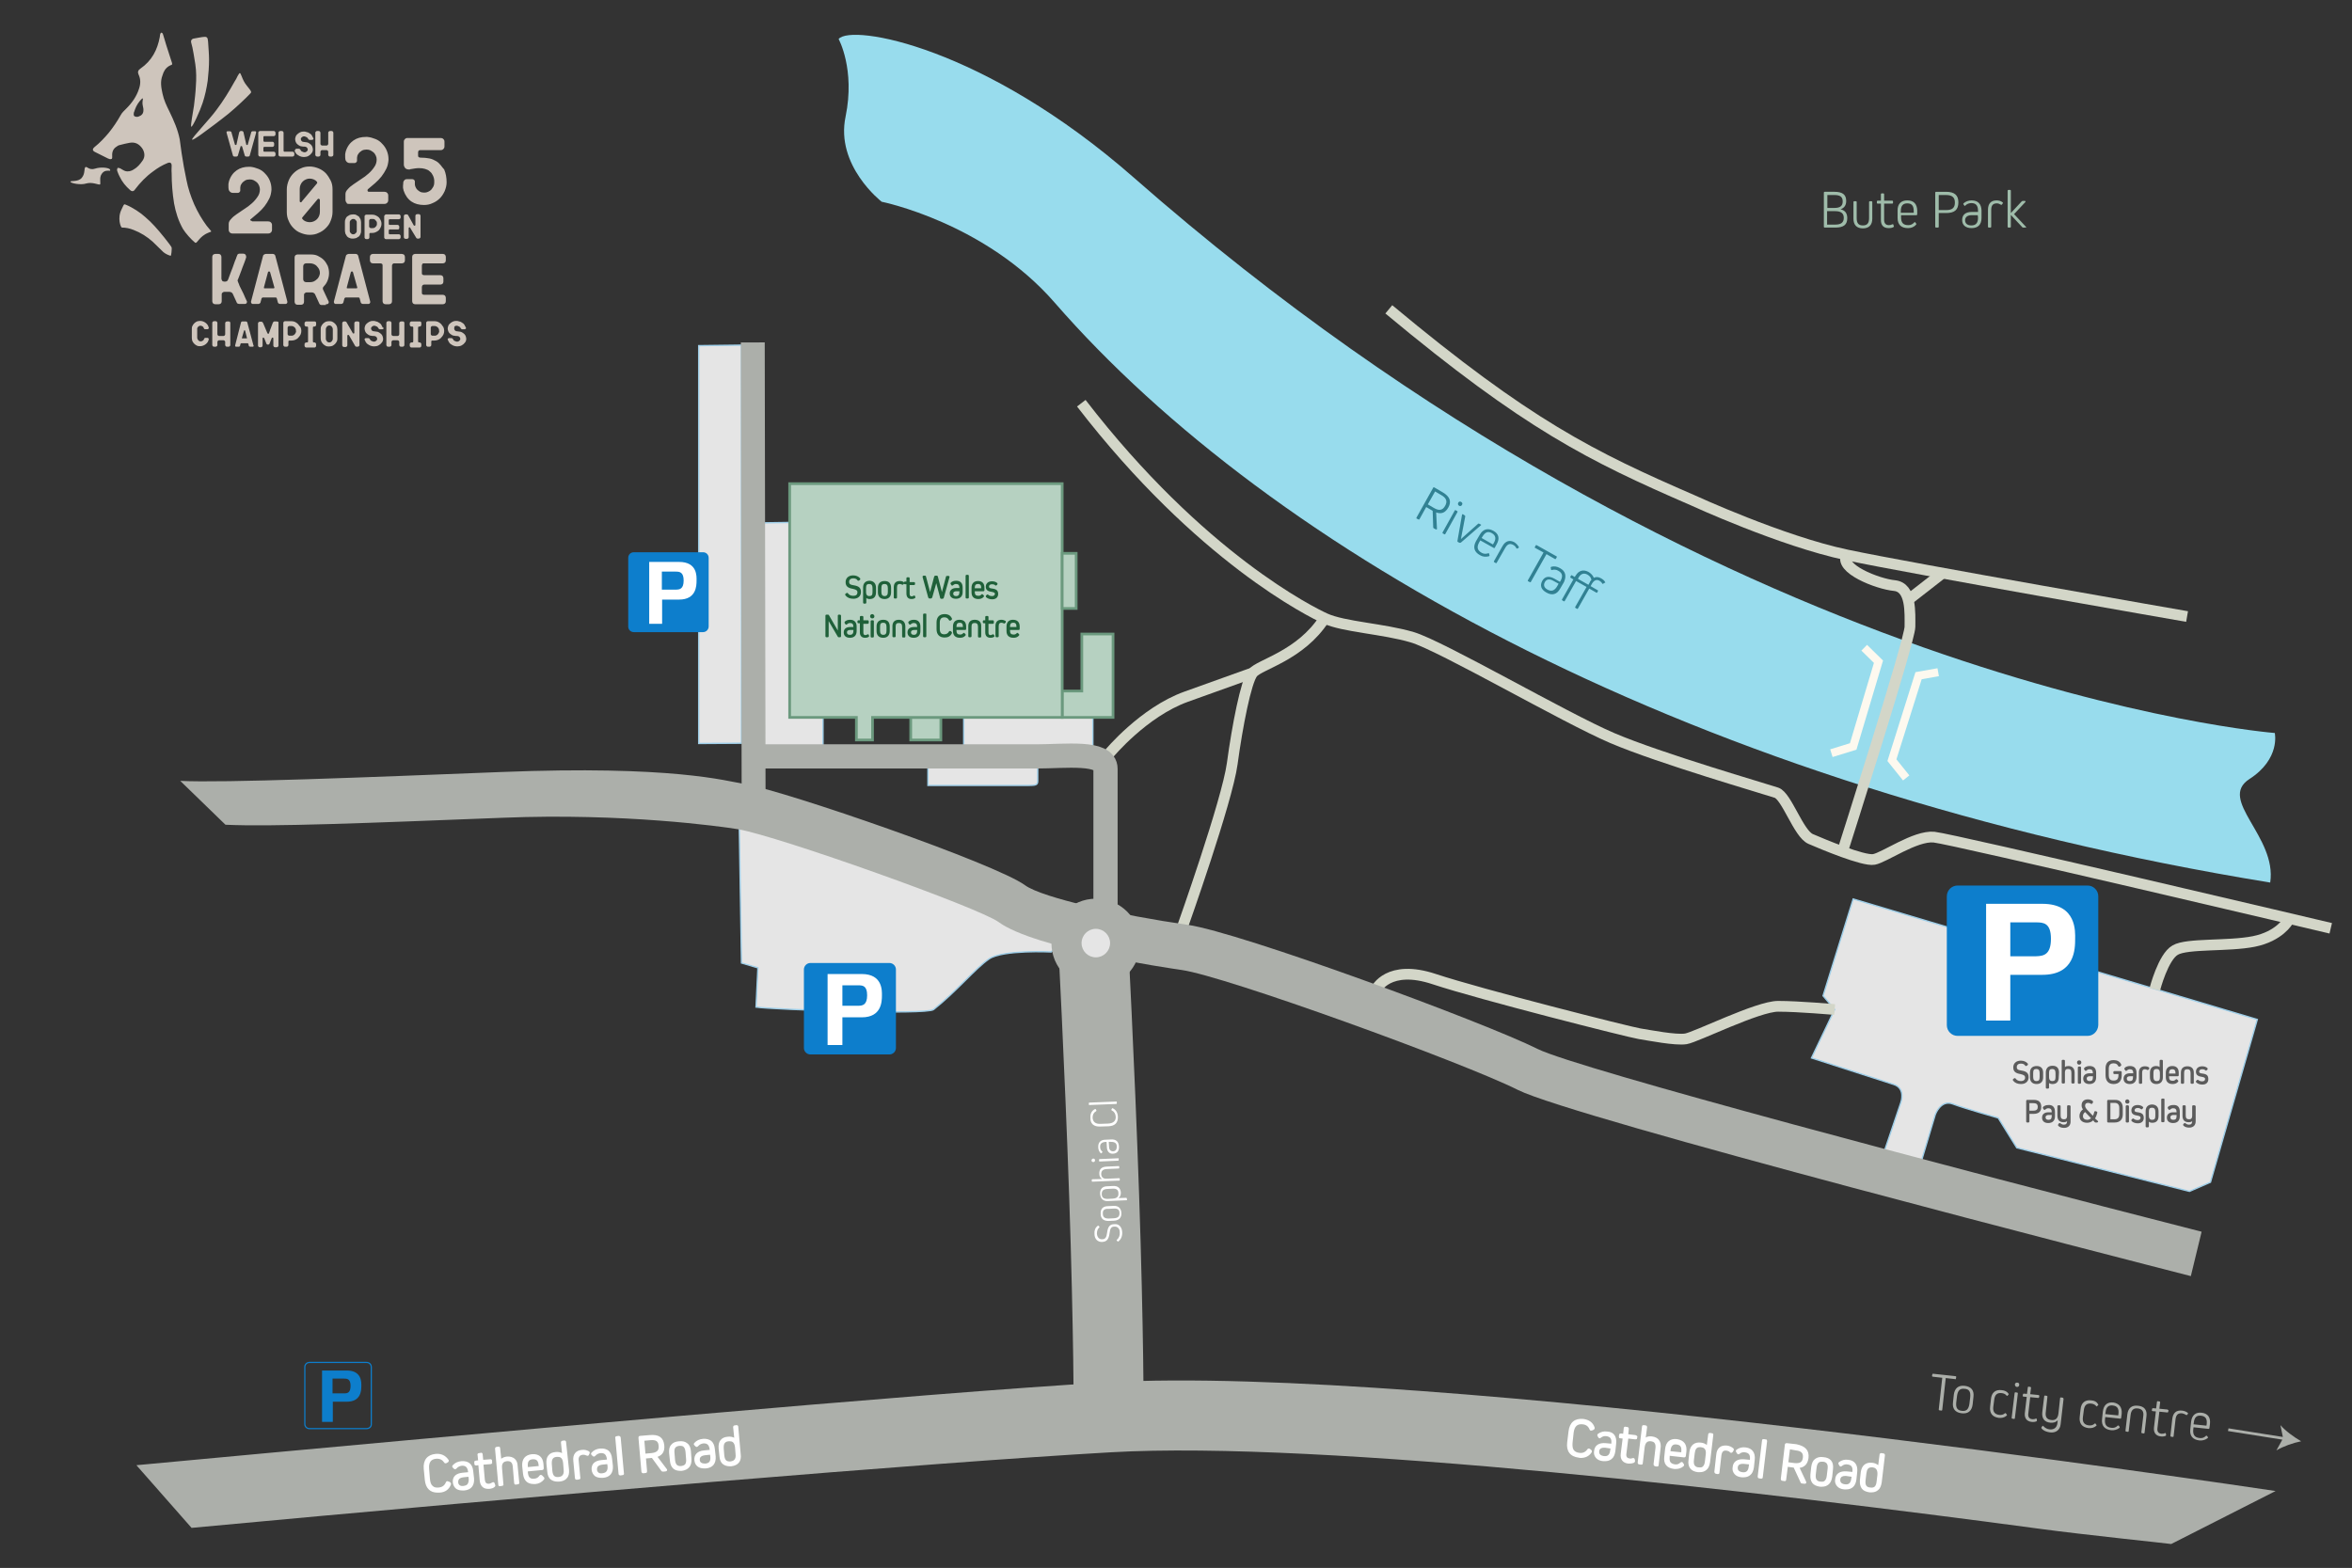 <?xml version="1.0" encoding="utf-8"?>
<!-- Generator: Adobe Illustrator 26.5.2, SVG Export Plug-In . SVG Version: 6.00 Build 0)  -->
<svg version="1.1" id="Layer_1" xmlns="http://www.w3.org/2000/svg" xmlns:xlink="http://www.w3.org/1999/xlink" x="0px" y="0px"
	 viewBox="0 0 874.2 582.9" style="enable-background:new 0 0 874.2 582.9;" xml:space="preserve">
<rect x="0" y="0" width="874.2" height="582.9" fill="#333333" stroke="none"/>
<style type="text/css">
	.st0{fill:#E5E5E5;stroke:#9ECEE8;stroke-width:0.5;stroke-miterlimit:10;}
	.st1{fill:#0D7ECC;}
	.st2{fill:#FFFFFF;}
	.st3{fill:none;stroke:#0D7ECC;stroke-width:0.442;stroke-miterlimit:10;}
	.st4{fill:#98DCED;}
	.st5{fill:none;stroke:#FDF9EF;stroke-width:3;stroke-miterlimit:10;}
	.st6{fill:none;stroke:#D3D6C8;stroke-width:4;stroke-miterlimit:10;}
	.st7{fill:#ACAFAA;}
	.st8{fill:none;stroke:#ACAFAA;stroke-width:26;stroke-miterlimit:10;}
	.st9{fill:#E5E5E5;}
	.st10{fill:none;stroke:#ACAFAA;stroke-width:8.879;stroke-miterlimit:10;}
	.st11{fill:none;stroke:#ACAFAA;stroke-width:9;stroke-miterlimit:10;}
	.st12{fill:#B6D1C1;stroke:#6B997E;stroke-miterlimit:10;}
	.st13{fill:#9FBCAA;}
	.st14{fill:#1F6039;}
	.st15{fill:#318193;}
	.st16{fill:#5B5B5B;}
	.st17{fill:#CEC5BC;}
</style>
<g id="Layer_4_copy">
	<g id="Parking_00000159463063753965987280000004185299104900259007_">
		<path class="st0" d="M688.8,334.2L839,379l-17.4,60.5l-7.8,3.4l-64.2-16.2l-6.9-11.1c0,0-12.4-3.5-16.9-5.2s-6.5,4-6.5,4
			l-5.4,18.1l-13.6-4.3l6.2-18.3c0,0,2-5.4-2.8-6.8c-4.7-1.5-30.4-9.8-30.4-9.8l8.6-18l-4.3-5.1L688.8,334.2z"/>
		<path class="st0" d="M398.4,346.2l-7.7,7.7c0,0-18-0.9-23.1,2.6s-12,12-20.6,18.8c-2.6,2.1-59.8,0-66-0.9l0.7-14.6l-6.1-1.8
			l-0.9-55.8c0,0,76.6,22.6,95.4,30.3C389,340.2,398.4,346.2,398.4,346.2z"/>
		<path class="st0" d="M406.2,266.2c0,0,0,9.1,0,10.5s-0.7,1.6-3.6,1.6s-44.4,0-44.4,0V266L406.2,266.2z"/>
		<path class="st0" d="M281.6,194.4c0,0,0,80.9,0,82.3c0,1.4,0.7,1.6,3.6,1.6s20.7,0,20.7,0V266l-10.8,0.2v-72L281.6,194.4z"/>
		<path class="st0" d="M385.7,284.9c0,0,0,4.1,0,5.5s-0.7,1.6-3.6,1.6s-37.2,0-37.2,0v-7.3L385.7,284.9z"/>
		<path class="st0" d="M259.7,276.4c0-1.4,0-147.9,0-147.9l15.9-0.2v148L259.7,276.4z"/>
		<g>
			<path class="st1" d="M330.6,392h-29.4c-1.3,0-2.4-1.1-2.4-2.4v-29.2c0-1.3,1.1-2.4,2.4-2.4h29.4c1.3,0,2.4,1.1,2.4,2.4v29.2
				C333,390.9,331.9,392,330.6,392z"/>
			<path class="st2" d="M327.8,370c0,2.3-0.1,8.2-7.5,8.2c-2.6,0-7.2,0-7.2,0v10.3h-5.5v-26.4c0,0,4.9,0,12.7,0
				S327.8,368.4,327.8,370z M322.3,370c0-3.6-1.7-3.7-3.3-3.7h-5.9v7.6h5.9C320.6,373.9,322.3,373.6,322.3,370z"/>
		</g>
		<g>
			<path class="st1" d="M775.9,385.1h-48.3c-2.2,0-4-1.8-4-4v-47.9c0-2.2,1.8-4,4-4h48.3c2.2,0,4,1.8,4,4v47.9
				C779.8,383.3,778.1,385.1,775.9,385.1z"/>
			<path class="st2" d="M771.3,349c0,3.8-0.1,13.4-12.2,13.4c-4.2,0-11.9,0-11.9,0v17h-9V336c0,0,8,0,20.9,0S771.3,346.5,771.3,349z
				 M762.3,349c0-5.9-2.8-6.1-5.5-6.1h-9.6v12.6h9.6C759.5,355.4,762.3,355,762.3,349z"/>
		</g>
		<g>
			<path class="st3" d="M136.3,531.1H115c-1,0-1.7-0.8-1.7-1.7v-21.2c0-1,0.8-1.7,1.7-1.7h21.3c1,0,1.7,0.8,1.7,1.7v21.2
				C138.1,530.3,137.3,531.1,136.3,531.1z"/>
			<path class="st1" d="M134.3,515.2c0,1.7-0.1,5.9-5.4,5.9c-1.9,0-5.2,0-5.2,0v7.5h-4v-19.1c0,0,3.5,0,9.2,0
				C134.6,509.5,134.3,514.1,134.3,515.2z M130.3,515.2c0-2.6-1.3-2.7-2.4-2.7h-4.3v5.5h4.3C129.1,518,130.3,517.8,130.3,515.2z"/>
		</g>
		<g>
			<path class="st1" d="M261.3,235h-25.7c-1.2,0-2.1-0.9-2.1-2.1v-25.5c0-1.2,0.9-2.1,2.1-2.1h25.7c1.2,0,2.1,0.9,2.1,2.1v25.5
				C263.4,234,262.5,235,261.3,235z"/>
			<path class="st2" d="M258.9,215.8c0,2-0.1,7.1-6.5,7.1c-2.2,0-6.3,0-6.3,0v9h-4.8v-23c0,0,4.2,0,11.1,0
				C259.3,208.9,258.9,214.4,258.9,215.8z M254.1,215.8c0-3.1-1.5-3.3-2.9-3.3H246v6.7h5.1C252.6,219.2,254.1,219,254.1,215.8z"/>
		</g>
	</g>
	<path id="River_00000100384274932753943680000002999701968993794699_" class="st4" d="M311.7,14.5c4.7-5.7,54.1,2.7,109.8,51.6
		c216.7,190.2,424,206.4,424,206.4s2.2,9.6-9.4,17.1c-12,7.7,10.3,21.4,7.7,38.5c-214.6-35-371.1-122.9-451.8-215.6
		C366.1,82.7,327.7,75,327.7,75s-17.3-13.4-13.4-31.7C317.9,25.7,311.7,14.5,311.7,14.5z"/>
	<g id="bridge">
		<polyline class="st5" points="720.4,249.9 713.1,251.2 703.2,282.6 708.5,289.2 		"/>
		<polyline class="st5" points="692.9,240.8 698.2,246 688.8,277.5 680.7,280 		"/>
	</g>
	<g id="Pathways_00000062871093800803825940000004308789282330698640_">
		<path class="st6" d="M511.5,367.8c0,0,4.5-9.5,21.6-3.8c17.2,5.7,72.5,19.7,76.3,20.3c3.8,0.6,13.4,2.5,17.2,1.9
			s26.7-12.1,34.3-12.1s21,1.2,21,1.2"/>
		<path class="st6" d="M850.4,342.4c0,0-3.2,5.7-12.7,7.6s-24.8,0.6-29.2,3.2c-4.5,2.5-7.6,14.6-7.6,14.6"/>
		<path class="st6" d="M866.3,345.1c0,0-140.5-33.2-147.5-33.9c-7-0.6-18.4,7.6-22.3,8.3s-19.1-5.7-23.5-7.6
			c-4.5-1.9-8.9-15.9-12.7-17.2c-3.8-1.3-43.2-12.7-61-20.3c-17.8-7.6-63.6-34.3-74.4-37.5s-25.4-3.8-32.4-7
			c-4.8-2.2-46.2-22.4-90.6-80"/>
		<path class="st6" d="M412.2,280.2c0,0,12.8-15.5,28.7-21.2c15.9-5.7,24.8-8.9,24.8-8.9"/>
		<path class="st6" d="M439.6,344.3c0,0,16.5-46.4,18.4-60.4s5.1-30.5,7.6-33.7s17.8-6.4,26.7-20.3"/>
		<path class="st6" d="M812.9,229.2c0,0-102.4-17.8-126.5-22.9c-24.2-5.1-57.2-20.3-57.2-20.3c-37.8-16.4-61.5-28.1-113-71"/>
		<path class="st6" d="M685.1,315.7c0,0,24.8-77.6,24.8-82.7c0-5.1,0.6-14.6-5.7-15.3c-6.4-0.6-21-6.4-17.8-11.4"/>
		<line class="st6" x1="722.6" y1="212.6" x2="708.6" y2="223.5"/>
	</g>
	<g id="Road_00000080911608367267198440000001657430803311856044_">
		<g>
			<path class="st7" d="M807,574c-1-0.2-32.2-3.4-49.2-5.7c-101-13.6-266.7-32.9-344.9-28.4c-66.7,3.8-214.4,16.2-341.7,28.1
				l-20.5-23.3c127.5-11.9,293.6-26.9,360.7-30.8c119-6.8,421.6,38.5,434.4,40.4L807,574z"/>
		</g>
		<path class="st8" d="M406.1,346.2c0,0,2.6,48.8,4.3,98.5c1.7,49.7,1.7,82.2,1.7,82.2"/>
		<g>
			<path class="st7" d="M814.3,474.4c-23.4-6-229.3-58.8-250.1-69.2c-20.3-10.2-108.7-42.3-125-44.6c-5.5-0.8-54.6-8-68-17.8
				c-7.4-5.4-81.5-31.8-96.7-34.5c-6.6-1.1-42.8-6.1-87.4-4.3c-51.1,2-86.3,3.4-103.3,2.6L67,290.3c16.2,0.8,68.6-1.3,119.3-3.3
				c63.4-2.5,83.2,3.2,91,4.6c14.9,2.6,92.6,29.4,103.7,37.5c6.4,4.7,36.4,11.3,60.4,14.7c19.5,2.8,110,36.1,130.2,46.2
				c14.5,7.2,155.5,44.6,246.7,67.9L814.3,474.4z"/>
		</g>
		<circle class="st7" cx="407.3" cy="350.6" r="16.5"/>
		<circle class="st9" cx="407.3" cy="350.6" r="5.3"/>
		<path class="st10" d="M280.1,295.1c0-4.8-0.3-167.8-0.3-167.8"/>
		<path class="st11" d="M410.9,336.7v-50.9c0-6.6-14.9-4.6-25.8-4.6c-8,0-79.6,0-105.4,0"/>
	</g>
	<g id="Sport_Centre_00000171704142149068153890000005873291080646819208_">
		<g>
			<rect x="338.5" y="266.7" class="st12" width="11.2" height="8.4"/>
			<polygon class="st12" points="413.7,235.7 402.1,235.7 402.1,256.9 394.8,256.9 394.8,266.7 413.7,266.7 			"/>
			<polygon class="st12" points="394.8,266.7 324.3,266.7 324.3,275.1 318.3,275.1 318.3,266.7 293.5,266.7 293.5,179.8 
				394.8,179.8 			"/>
			<rect x="394.8" y="205.7" class="st12" width="5.2" height="20.5"/>
		</g>
	</g>
</g>
<g id="Labels">
	<path class="st2" d="M417.1,458c0.1,1.5-0.4,2.7-1.4,3.5c-0.1,0.1-0.2,0.1-0.3,0l-0.3-0.3c-0.1-0.1-0.1-0.2,0-0.3
		c0.8-0.6,1.2-1.6,1.1-2.8c0-1.3-0.8-2.2-2-2.1c-1.1,0-1.6,0.6-1.8,2.5c-0.3,2.3-1.1,3.1-2.7,3.2c-1.7,0.1-2.9-1.1-2.9-3
		c-0.1-1.3,0.3-2.3,1.2-3c0.1-0.1,0.2-0.1,0.3,0l0.3,0.3c0.1,0.1,0.1,0.2,0,0.3c-0.6,0.5-0.9,1.3-0.9,2.3c0.1,1.3,0.8,2.2,2,2.1
		c1.1,0,1.6-0.7,1.8-2.5c0.3-2.3,1.1-3.1,2.7-3.1C415.8,454.9,417,456.1,417.1,458z M409.1,451.2c-0.1-1.8,0.9-2.8,2.7-2.8l2.1-0.1
		c1.8-0.1,2.8,0.9,2.9,2.6c0.1,1.8-0.9,2.8-2.7,2.9l-2.1,0.1C410.1,453.9,409.1,453,409.1,451.2z M409.9,451.2
		c0,1.3,0.7,1.8,2.2,1.8l1.9-0.1c1.5-0.1,2.1-0.6,2.1-1.9s-0.7-1.8-2.2-1.7l-1.9,0.1C410.5,449.3,409.8,449.9,409.9,451.2z
		 M418.9,446c0,0.2-0.1,0.2-0.2,0.2l-6.9,0.3c-1.8,0.1-2.8-0.9-2.9-2.7c-0.1-1.8,0.9-2.8,2.7-2.8l2.1-0.1c1.8-0.1,2.8,0.8,2.9,2.5
		c0,0.9-0.3,1.6-0.9,2l0,0l2.9-0.1c0.1,0,0.2,0.1,0.2,0.2L418.9,446z M415.7,443.6c0-1.3-0.8-1.8-2.2-1.7l-1.9,0.1
		c-1.5,0.1-2.1,0.6-2.1,1.9s0.7,1.8,2.2,1.8l1.9-0.1C415.1,445.5,415.8,444.9,415.7,443.6z M416.2,438.7v-0.5c0-0.1-0.1-0.2-0.2-0.2
		l-4.5,0.2c-1.4,0.1-2.1-0.5-2.2-1.7c0-1.2,0.6-1.8,2-1.9l4.5-0.2c0.2,0,0.2-0.1,0.2-0.2v-0.5c0-0.2-0.1-0.2-0.2-0.2l-4.6,0.2
		c-1.8,0.1-2.7,1-2.6,2.7c0,0.9,0.4,1.5,1,1.9l0,0l-3.6,0.1c-0.2,0-0.2,0.1-0.2,0.2v0.5c0,0.2,0.1,0.2,0.2,0.2l10-0.4
		C416.1,439,416.2,438.9,416.2,438.7z M415.6,430.6l-6.9,0.3c-0.1,0-0.2,0.1-0.2,0.2v0.5c0,0.1,0.1,0.2,0.2,0.2l6.9-0.3
		c0.1,0,0.2-0.1,0.2-0.2v-0.5C415.9,430.6,415.8,430.6,415.6,430.6z M405.7,431.4c0,0.4,0.3,0.6,0.7,0.6c0.4,0,0.6-0.3,0.6-0.7
		c0-0.4-0.3-0.6-0.7-0.6C406,430.8,405.7,431,405.7,431.4z M415.9,426.2c0.1,1.7-0.7,2.6-2.2,2.7c-1.4,0.1-2.3-0.9-2.3-2.6l-0.1-1.8
		H411c-1.5,0.1-2.2,0.7-2.1,2c0,0.6,0.3,1.2,0.8,1.6c0.1,0.1,0.1,0.2,0,0.3l-0.3,0.3c-0.1,0.1-0.2,0.1-0.3,0
		c-0.6-0.6-0.9-1.4-0.9-2.2c-0.1-1.8,0.9-2.8,2.7-2.8l2.1-0.1C414.8,423.5,415.8,424.4,415.9,426.2z M415.1,426.3
		c0-1.3-0.7-1.8-2.2-1.8h-0.8l0.1,1.7c0,1.2,0.6,1.8,1.5,1.8S415.1,427.3,415.1,426.3z M408.9,418.8l3.1-0.1
		c2.4-0.1,3.6-1.3,3.5-3.6c-0.1-1.5-0.7-2.5-1.9-3.1c-0.1-0.1-0.2,0-0.3,0.1l-0.2,0.4c-0.1,0.1,0,0.2,0.1,0.3
		c0.9,0.4,1.4,1.2,1.5,2.3c0.1,1.6-0.9,2.5-2.8,2.6l-2.8,0.1c-1.9,0.1-2.9-0.7-3-2.3c0-1.1,0.4-1.9,1.3-2.4c0.1-0.1,0.2-0.2,0.1-0.3
		l-0.2-0.4c-0.1-0.1-0.2-0.2-0.3-0.1c-1.2,0.6-1.8,1.7-1.7,3.2C405.2,417.7,406.5,418.9,408.9,418.8z M415.1,410.2v-0.5
		c0-0.2-0.1-0.2-0.2-0.2l-10,0.4c-0.2,0-0.2,0.1-0.2,0.2v0.5c0,0.2,0.1,0.2,0.2,0.2l10-0.4C415,410.4,415.1,410.3,415.1,410.2z"/>
	<path class="st13" d="M684.1,77.8L684.1,77.8c1.4-0.5,2.1-1.5,2.1-3.1c0-2.4-1.4-3.4-4.4-3.4h-3.6c-0.2,0-0.3,0.1-0.3,0.3v12.7
		c0,0.2,0.1,0.3,0.3,0.3h4c3.1,0,4.4-1.1,4.4-3.5C686.6,79.3,685.8,78.2,684.1,77.8z M679.2,72.5h2.6c2.2,0,3.1,0.7,3.1,2.4
		c0,1.7-1,2.4-3.1,2.4h-2.6V72.5z M682.1,83.5h-3v-5h3c2.2,0,3.2,0.8,3.2,2.5S684.3,83.5,682.1,83.5z M695.9,75.1v6.2
		c0,2.3-1.2,3.6-3.5,3.6s-3.5-1.3-3.5-3.6v-6.2c0-0.2,0.1-0.3,0.3-0.3h0.6c0.2,0,0.3,0.1,0.3,0.3v6c0,1.9,0.7,2.7,2.3,2.7
		s2.3-0.8,2.3-2.7v-6c0-0.2,0.1-0.3,0.3-0.3h0.6C695.8,74.8,695.9,74.9,695.9,75.1z M703.9,84c0.1,0.2,0,0.3-0.1,0.4
		c-0.5,0.3-1.1,0.4-1.8,0.4c-1.9,0-2.9-1-2.9-3v-6.1h-1.2c-0.2,0-0.3-0.1-0.3-0.3v-0.5c0-0.2,0.1-0.3,0.3-0.3h1.2v-2.4
		c0-0.2,0.1-0.3,0.3-0.3h0.6c0.2,0,0.3,0.1,0.3,0.3v2.4h3c0.2,0,0.3,0.1,0.3,0.3v0.5c0,0.2-0.1,0.3-0.3,0.3h-3v6c0,1.3,0.6,2,1.8,2
		c0.4,0,0.8-0.1,1.2-0.3c0.2-0.1,0.4-0.1,0.4,0.1L703.9,84z M708.9,74.5c-2.3,0-3.6,1.3-3.6,3.7V81c0,2.5,1.3,3.8,3.9,3.8
		c1.2,0,2.2-0.4,3-1.3c0.1-0.1,0.1-0.3,0-0.4l-0.3-0.4c-0.1-0.2-0.3-0.2-0.4,0c-0.7,0.7-1.3,1-2.2,1c-1.9,0-2.7-0.9-2.7-2.9V80h5.7
		c0.2,0,0.3-0.1,0.3-0.3v-1.5C712.5,75.8,711.3,74.5,708.9,74.5z M711.3,79.1h-4.8v-0.6c0-2,0.8-2.9,2.4-2.9c1.7,0,2.4,0.9,2.4,2.9
		L711.3,79.1L711.3,79.1z M723.3,71.3h-3.7c-0.2,0-0.3,0.1-0.3,0.3v12.7c0,0.2,0.1,0.3,0.3,0.3h0.7c0.2,0,0.3-0.1,0.3-0.3v-5.1h2.7
		c3.2,0,4.6-1.2,4.6-4C727.9,72.6,726.5,71.3,723.3,71.3z M723.3,78.1h-2.7v-5.6h2.7c2.3,0,3.3,0.9,3.3,2.8
		C726.6,77.3,725.6,78.1,723.3,78.1z M732.8,74.5c-1.2,0-2.2,0.4-3,1.1c-0.1,0.1-0.1,0.3,0,0.4l0.3,0.4c0.1,0.2,0.3,0.2,0.4,0
		c0.6-0.6,1.4-0.9,2.2-0.9c1.7,0,2.5,0.9,2.5,2.9v0.4h-2.4c-2.3,0-3.5,1.1-3.5,3s1.3,3,3.5,3c2.4,0,3.7-1.3,3.7-3.8v-2.8
		C736.4,75.8,735.2,74.5,732.8,74.5z M735.2,80.9c0,2-0.8,2.9-2.5,2.9c-1.4,0-2.3-0.7-2.3-1.9s0.9-1.9,2.4-1.9h2.3L735.2,80.9
		L735.2,80.9z M744.3,75.2c0.2,0.1,0.2,0.3,0.1,0.4l-0.3,0.4c-0.1,0.2-0.3,0.2-0.4,0.1c-0.5-0.3-1-0.5-1.5-0.5
		c-1.5,0-2.1,0.8-2.1,2.5v6.2c0,0.2-0.1,0.3-0.3,0.3h-0.6c-0.2,0-0.3-0.1-0.3-0.3V78c0-2.3,1.1-3.5,3.2-3.5
		C742.9,74.5,743.7,74.7,744.3,75.2z M752.9,84.6H752c-0.2,0-0.3,0-0.4-0.2l-4.2-4.5v4.4c0,0.2-0.1,0.3-0.3,0.3h-0.6
		c-0.2,0-0.3-0.1-0.3-0.3V70.9c0-0.2,0.1-0.3,0.3-0.3h0.6c0.2,0,0.3,0.1,0.3,0.3v8.3l4-4.3c0.1-0.1,0.2-0.2,0.4-0.2h0.8
		c0.3,0,0.3,0.2,0.2,0.4l-4.2,4.5l4.4,4.7C753.2,84.4,753.1,84.6,752.9,84.6z"/>
	<path class="st14" d="M318.7,220.2c0-0.6-0.3-1-1.7-1.3c-1.9-0.3-2.7-1-2.7-2.5s1.1-2.5,2.8-2.5c1.1,0,2,0.4,2.6,1.1l0,0
		c0.1,0.2,0.1,0.4-0.1,0.6l-0.3,0.2c-0.1,0.1-0.2,0.1-0.3,0.1c-0.1,0-0.2,0-0.3-0.2c-0.3-0.5-0.9-0.7-1.6-0.7
		c-0.9,0-1.5,0.5-1.5,1.3c0,0.7,0.3,1.1,1.8,1.3c1.9,0.3,2.6,1,2.6,2.5s-1.1,2.5-2.8,2.5c-1.3,0-2.3-0.4-3-1.3
		c-0.1-0.2-0.1-0.4,0.1-0.6l0.3-0.2c0.1-0.1,0.3-0.1,0.3-0.1c0.1,0,0.2,0.1,0.3,0.2c0.4,0.6,1.1,0.9,2,0.9
		C318.2,221.5,318.7,221,318.7,220.2z M325.6,218.5v1.7c0,1.6-0.8,2.5-2.3,2.5c-0.5,0-1-0.1-1.3-0.4v1.7c0,0.3-0.2,0.4-0.4,0.4h-0.4
		c-0.3,0-0.4-0.2-0.4-0.4v-5.6c0-1.6,0.9-2.5,2.5-2.5C324.7,216,325.6,216.9,325.6,218.5z M321.9,220.1c0,1.3,0.7,1.5,1.2,1.5
		c0.9,0,1.2-0.4,1.2-1.5v-1.5c0-1-0.4-1.5-1.2-1.5c-0.9,0-1.2,0.4-1.2,1.5V220.1z M331.2,218.5v1.7c0,1.6-0.9,2.5-2.4,2.5
		c-1.6,0-2.5-0.9-2.5-2.5v-1.7c0-1.6,0.9-2.5,2.5-2.5C330.4,216,331.2,216.9,331.2,218.5z M330,220.1v-1.5c0-1-0.4-1.5-1.2-1.5
		c-0.9,0-1.2,0.4-1.2,1.5v1.5c0,1,0.4,1.5,1.2,1.5S330,221.1,330,220.1z M338.8,222.7c0.5,0,0.9-0.1,1.2-0.3
		c0.2-0.1,0.3-0.3,0.2-0.5l-0.1-0.3c-0.1-0.2-0.2-0.2-0.2-0.2c-0.1,0-0.2,0-0.4,0.1c-0.2,0.1-0.4,0.2-0.6,0.2
		c-0.4,0-0.8-0.1-0.8-0.9v-3.3h1.6c0.3,0,0.4-0.2,0.4-0.4v-0.3c0-0.3-0.2-0.4-0.4-0.4h-1.6V215c0-0.3-0.2-0.4-0.4-0.4h-0.4
		c-0.3,0-0.4,0.2-0.4,0.4v1.2h-0.5c-0.3,0-0.4,0.2-0.4,0.4l0,0c0-0.1-0.1-0.1-0.1-0.2c-0.4-0.3-0.9-0.4-1.5-0.4
		c-1.4,0-2.2,0.8-2.2,2.3v3.8c0,0.3,0.2,0.4,0.4,0.4h0.4c0.3,0,0.4-0.2,0.4-0.4v-3.7c0-1,0.4-1.3,1-1.3c0.3,0,0.5,0.1,0.8,0.2
		c0.1,0.1,0.2,0.1,0.3,0.1s0.2-0.1,0.3-0.2l0.2-0.2c0,0,0,0,0-0.1c0,0.2,0.2,0.3,0.4,0.3h0.5v3.4C336.9,222,337.6,222.7,338.8,222.7
		z M349.8,222.6h0.5c0.2,0,0.4-0.1,0.5-0.4l2.1-7.6c0.1-0.2,0-0.3-0.1-0.4c-0.1-0.1-0.2-0.1-0.3-0.1H352c-0.2,0-0.4,0.1-0.4,0.3
		l-1.5,5.7l-1.5-5.7c0-0.2-0.2-0.4-0.5-0.4h-0.4c-0.2,0-0.4,0.1-0.5,0.4l-1.5,5.7l-1.5-5.7c0-0.2-0.2-0.4-0.4-0.4h-0.5
		c-0.1,0-0.3,0.1-0.3,0.1c0,0.1-0.1,0.2-0.1,0.4l2.1,7.6c0.1,0.2,0.2,0.4,0.5,0.4h0.5c0.2,0,0.4-0.2,0.5-0.4l1.5-5.3l1.4,5.3
		C349.4,222.4,349.6,222.6,349.8,222.6z M355.4,218.6h1.2c0-1.1-0.4-1.5-1.3-1.5c-0.4,0-0.8,0.2-1.1,0.5c-0.1,0.1-0.2,0.1-0.3,0.1
		c-0.1,0-0.2,0-0.3-0.2l-0.2-0.3c-0.2-0.2-0.1-0.4,0-0.6c0.5-0.5,1.2-0.7,2-0.7c1.6,0,2.4,0.9,2.4,2.5v1.7c0,1.6-0.9,2.5-2.5,2.5
		c-1.5,0-2.3-0.8-2.3-2C353,219.4,353.9,218.6,355.4,218.6z M356.6,220.1v-0.3h-1.1c-0.6,0-1.2,0.2-1.2,0.9c0,0.6,0.4,0.9,1.1,0.9
		C356.2,221.6,356.6,221.1,356.6,220.1z M360.1,214.1c0-0.3-0.2-0.4-0.4-0.4h-0.4c-0.3,0-0.4,0.2-0.4,0.4v8c0,0.3,0.2,0.4,0.4,0.4
		h0.4c0.3,0,0.4-0.2,0.4-0.4V214.1z M361.1,220.2v-1.7c0-1.6,0.9-2.5,2.4-2.5c1.6,0,2.4,0.9,2.4,2.5v0.9c0,0.3-0.2,0.4-0.4,0.4h-3.2
		v0.2c0,1.1,0.4,1.5,1.4,1.5c0.5,0,0.8-0.2,1.1-0.5c0.1-0.1,0.2-0.2,0.3-0.1c0.1,0,0.2,0.1,0.3,0.2l0.2,0.2c0.2,0.2,0.2,0.4,0,0.6
		c-0.5,0.6-1.2,0.8-2,0.8C362,222.7,361.1,221.8,361.1,220.2z M364.7,218.7v-0.1c0-1-0.3-1.5-1.2-1.5c-0.8,0-1.2,0.4-1.2,1.5v0.1
		H364.7z M368.7,221.6c-0.6,0-1.1-0.2-1.4-0.5c-0.1-0.1-0.2-0.1-0.3-0.1c-0.1,0-0.2,0.1-0.3,0.2l-0.2,0.2c-0.2,0.2-0.1,0.4,0,0.6
		c0.6,0.5,1.3,0.8,2.3,0.8c1.4,0,2.2-0.8,2.2-2s-0.6-1.8-2.2-2c-1.1-0.1-1.2-0.4-1.2-0.7c0-0.6,0.4-0.9,1.2-0.9
		c0.4,0,0.8,0.1,1.1,0.4c0.2,0.2,0.4,0.1,0.6-0.1l0.2-0.2c0.1-0.2,0.1-0.4-0.1-0.6c-0.5-0.4-1.1-0.6-1.9-0.6c-1.4,0-2.3,0.8-2.3,2
		c0,1.1,0.6,1.7,2.1,1.9c1.2,0.2,1.3,0.5,1.3,0.8C369.7,221.3,369.4,221.6,368.7,221.6z M312.2,228.5h-0.4c-0.3,0-0.4,0.2-0.4,0.4
		v5.5l-3.3-5.7c-0.1-0.2-0.2-0.2-0.4-0.2h-0.5c-0.3,0-0.4,0.2-0.4,0.4v7.6c0,0.3,0.2,0.4,0.4,0.4h0.4c0.3,0,0.4-0.2,0.4-0.4v-5.6
		l3.4,5.8c0.1,0.2,0.2,0.2,0.4,0.2h0.4c0.3,0,0.4-0.2,0.4-0.4v-7.6C312.6,228.7,312.4,228.5,312.2,228.5z M318.4,232.9v1.7
		c0,1.6-0.9,2.5-2.5,2.5c-1.5,0-2.3-0.8-2.3-2c0-1.3,0.9-2,2.4-2h1.2c0-1.1-0.4-1.5-1.3-1.5c-0.4,0-0.8,0.2-1.1,0.5
		c-0.1,0.1-0.2,0.1-0.3,0.1c-0.1,0-0.2,0-0.3-0.2l-0.2-0.3c-0.2-0.2-0.1-0.4,0-0.6c0.5-0.5,1.2-0.7,2-0.7
		C317.5,230.4,318.4,231.3,318.4,232.9z M317.2,234.5v-0.3H316c-0.6,0-1.2,0.2-1.2,0.9c0,0.6,0.4,0.9,1.1,0.9
		C316.8,236,317.2,235.5,317.2,234.5z M322.9,236c-0.1-0.2-0.2-0.2-0.2-0.2c-0.1,0-0.2,0-0.4,0.1c-0.2,0.1-0.4,0.2-0.6,0.2
		c-0.4,0-0.8-0.1-0.8-0.9v-3.3h1.6c0.3,0,0.4-0.2,0.4-0.4V231c0-0.3-0.2-0.4-0.4-0.4h-1.6v-1.2c0-0.3-0.2-0.4-0.4-0.4H320
		c-0.3,0-0.4,0.2-0.4,0.4v1.2h-0.5c-0.3,0-0.4,0.2-0.4,0.4v0.3c0,0.3,0.2,0.4,0.4,0.4h0.5v3.4c0,1.3,0.7,2,2,2
		c0.5,0,0.9-0.1,1.2-0.3c0.2-0.1,0.3-0.3,0.2-0.5L322.9,236z M324.4,230.6H324c-0.3,0-0.4,0.2-0.4,0.4v5.6c0,0.3,0.2,0.4,0.4,0.4
		h0.4c0.3,0,0.4-0.2,0.4-0.4V231C324.8,230.7,324.7,230.6,324.4,230.6z M324.2,228.3c-0.4,0-0.8,0.3-0.8,0.8c0,0.4,0.3,0.8,0.8,0.8
		s0.8-0.3,0.8-0.8C325,228.7,324.6,228.3,324.2,228.3z M330.7,232.9v1.7c0,1.6-0.9,2.5-2.4,2.5c-1.6,0-2.5-0.9-2.5-2.5v-1.7
		c0-1.6,0.9-2.5,2.5-2.5C329.9,230.4,330.7,231.3,330.7,232.9z M329.5,234.5V233c0-1-0.4-1.5-1.2-1.5c-0.9,0-1.2,0.4-1.2,1.5v1.5
		c0,1,0.4,1.5,1.2,1.5C329.2,236,329.5,235.5,329.5,234.5z M334.1,230.4c-1.6,0-2.4,0.9-2.4,2.4v3.7c0,0.3,0.2,0.4,0.4,0.4h0.4
		c0.3,0,0.4-0.2,0.4-0.4V233c0-1,0.3-1.4,1.2-1.4c0.8,0,1.2,0.4,1.2,1.4v3.6c0,0.3,0.2,0.4,0.4,0.4h0.4c0.3,0,0.4-0.2,0.4-0.4v-3.7
		C336.5,231.3,335.6,230.4,334.1,230.4z M342.1,232.9v1.7c0,1.6-0.9,2.5-2.5,2.5c-1.5,0-2.3-0.8-2.3-2c0-1.3,0.9-2,2.4-2h1.2
		c0-1.1-0.4-1.5-1.3-1.5c-0.4,0-0.8,0.2-1.1,0.5c-0.1,0.1-0.2,0.1-0.3,0.1c-0.1,0-0.2,0-0.3-0.2l-0.2-0.3c-0.2-0.2-0.1-0.4,0-0.6
		c0.5-0.5,1.2-0.7,2-0.7C341.2,230.4,342.1,231.3,342.1,232.9z M340.9,234.5v-0.3h-1.1c-0.6,0-1.2,0.2-1.2,0.9
		c0,0.6,0.4,0.9,1.1,0.9C340.5,236,340.9,235.5,340.9,234.5z M343.9,228.1h-0.4c-0.3,0-0.4,0.2-0.4,0.4v8c0,0.3,0.2,0.4,0.4,0.4h0.4
		c0.3,0,0.4-0.2,0.4-0.4v-8C344.4,228.2,344.2,228.1,343.9,228.1z M351,229.5c0.8,0,1.3,0.3,1.7,1c0.1,0.2,0.3,0.3,0.6,0.2l0.3-0.2
		c0.2-0.1,0.3-0.4,0.2-0.6c-0.5-1.1-1.4-1.6-2.7-1.6c-1.9,0-3,1.1-3,3.1v2.5c0,2,1.1,3.1,3,3.1c1.3,0,2.2-0.5,2.7-1.6
		c0.1-0.2,0-0.4-0.2-0.6l-0.3-0.2c-0.2-0.1-0.5,0-0.6,0.2c-0.3,0.6-0.9,1-1.7,1c-1.2,0-1.7-0.6-1.7-2.1v-2.2
		C349.3,230.2,349.8,229.5,351,229.5z M359.1,232.9v0.9c0,0.3-0.2,0.4-0.4,0.4h-3.2v0.2c0,1.1,0.4,1.5,1.4,1.5
		c0.5,0,0.8-0.2,1.1-0.5c0.1-0.1,0.2-0.2,0.3-0.1c0.1,0,0.2,0.1,0.3,0.2l0.2,0.2c0.2,0.2,0.2,0.4,0,0.6c-0.5,0.6-1.2,0.8-2,0.8
		c-1.7,0-2.6-0.9-2.6-2.5v-1.7c0-1.6,0.9-2.5,2.4-2.5C358.3,230.4,359.1,231.3,359.1,232.9z M357.9,233.1V233c0-1-0.3-1.5-1.2-1.5
		c-0.8,0-1.2,0.4-1.2,1.5v0.1H357.9z M362.3,230.4c-1.6,0-2.4,0.9-2.4,2.4v3.7c0,0.3,0.2,0.4,0.4,0.4h0.4c0.3,0,0.4-0.2,0.4-0.4V233
		c0-1,0.3-1.4,1.2-1.4c0.8,0,1.2,0.4,1.2,1.4v3.6c0,0.3,0.2,0.4,0.4,0.4h0.4c0.3,0,0.4-0.2,0.4-0.4v-3.7
		C364.8,231.3,363.9,230.4,362.3,230.4z M369.4,236c-0.1-0.2-0.2-0.2-0.2-0.2c-0.1,0-0.2,0-0.4,0.1c-0.2,0.1-0.4,0.2-0.6,0.2
		c-0.4,0-0.8-0.1-0.8-0.9v-3.3h1.6c0.3,0,0.4-0.2,0.4-0.4V231c0-0.3-0.2-0.4-0.4-0.4h-1.6v-1.2c0-0.3-0.2-0.4-0.4-0.4h-0.4
		c-0.3,0-0.4,0.2-0.4,0.4v1.2h-0.5c-0.3,0-0.4,0.2-0.4,0.4v0.3c0,0.3,0.2,0.4,0.4,0.4h0.5v3.4c0,1.3,0.7,2,2,2
		c0.5,0,0.9-0.1,1.2-0.3c0.2-0.1,0.3-0.3,0.2-0.5L369.4,236z M372.2,230.4c-1.4,0-2.2,0.8-2.2,2.3v3.8c0,0.3,0.2,0.4,0.4,0.4h0.4
		c0.3,0,0.4-0.2,0.4-0.4v-3.7c0-1,0.4-1.3,1-1.3c0.3,0,0.5,0.1,0.8,0.2c0.1,0.1,0.2,0.1,0.3,0.1c0.1,0,0.2-0.1,0.3-0.2l0.2-0.2
		c0.1-0.2,0.1-0.4-0.1-0.6C373.3,230.6,372.8,230.4,372.2,230.4z M379,232.9v0.9c0,0.3-0.2,0.4-0.4,0.4h-3.2v0.2
		c0,1.1,0.4,1.5,1.4,1.5c0.5,0,0.8-0.2,1.1-0.5c0.1-0.1,0.2-0.2,0.3-0.1c0.1,0,0.2,0.1,0.3,0.2l0.2,0.2c0.2,0.2,0.2,0.4,0,0.6
		c-0.5,0.6-1.2,0.8-2,0.8c-1.7,0-2.6-0.9-2.6-2.5v-1.7c0-1.6,0.9-2.5,2.4-2.5C378.1,230.4,379,231.3,379,232.9z M377.8,233.1V233
		c0-1-0.3-1.5-1.2-1.5c-0.8,0-1.2,0.4-1.2,1.5v0.1H377.8z"/>
	<path class="st15" d="M538.3,188.7c1.3-2.3,0.6-4.1-2.1-5.7l-3.1-1.8c-0.2-0.1-0.3-0.1-0.4,0.1l-6.2,11.1c-0.1,0.2-0.1,0.3,0.1,0.4
		l0.6,0.3c0.2,0.1,0.3,0.1,0.4-0.1l2.5-4.5l2.4,1.4l0.2,6.1c0,0.2,0.1,0.3,0.2,0.4l0.8,0.4c0.2,0.1,0.4,0,0.4-0.2l-0.3-6.1
		C535.8,191.2,537.2,190.6,538.3,188.7z M532.9,188.8l-2.2-1.3l2.7-4.8l2.2,1.3c2,1.1,2.5,2.4,1.5,4.1
		C536.2,189.7,534.9,190,532.9,188.8z M541.7,190.4l-4.5,8.1c-0.1,0.2-0.2,0.2-0.4,0.1l-0.5-0.3c-0.2-0.1-0.2-0.2-0.1-0.4l4.5-8.1
		c0.1-0.2,0.2-0.2,0.4-0.1l0.5,0.3C541.8,190.1,541.8,190.2,541.7,190.4z M542,186.9c0.2-0.4,0.7-0.6,1.1-0.3
		c0.4,0.2,0.6,0.7,0.3,1.1c-0.2,0.4-0.7,0.6-1.1,0.3S541.8,187.4,542,186.9z M550.4,195.3l-7.4,6.4c-0.2,0.1-0.3,0.1-0.5,0.1
		l-0.6-0.3c-0.2-0.1-0.2-0.2-0.2-0.4l1.7-9.7c0-0.2,0.2-0.3,0.4-0.2l0.6,0.4c0.2,0.1,0.2,0.2,0.2,0.4l-1.6,8.4l0,0l6.4-5.7
		c0.1-0.1,0.3-0.1,0.4,0l0.6,0.3C550.5,195,550.6,195.2,550.4,195.3z M550.2,200.9l5,2.8c0.2,0.1,0.3,0.1,0.4-0.1l0.7-1.3
		c1.2-2.1,0.8-3.9-1.3-5c-2-1.1-3.8-0.6-5,1.5l-1.4,2.4c-1.2,2.2-0.7,4,1.5,5.2c1,0.6,2.1,0.7,3.3,0.4c0.2-0.1,0.3-0.2,0.2-0.4
		l-0.1-0.5c0-0.2-0.2-0.3-0.4-0.2c-0.9,0.3-1.7,0.2-2.4-0.2c-1.6-0.9-1.9-2.1-0.9-3.9L550.2,200.9z M551,199.5
		c1-1.7,2.1-2.1,3.5-1.3s1.7,2,0.7,3.7l-0.3,0.5l-4.2-2.4L551,199.5z M564.5,203.3c0.1,0.2,0,0.3-0.1,0.4l-0.4,0.2
		c-0.2,0.1-0.3,0-0.4-0.1c-0.2-0.5-0.6-0.9-1.1-1.2c-1.3-0.7-2.2-0.4-3.1,1.2l-3.1,5.4c-0.1,0.2-0.2,0.2-0.4,0.1l-0.5-0.3
		c-0.2-0.1-0.2-0.2-0.1-0.4l3.1-5.5c1.1-2,2.7-2.5,4.5-1.5C563.6,202.1,564.1,202.6,564.5,203.3z M574.8,206l-5.8,10.3
		c-0.1,0.2-0.2,0.2-0.4,0.1l-0.6-0.3c-0.2-0.1-0.2-0.2-0.1-0.4l5.8-10.3l-3.1-1.7c-0.2-0.1-0.2-0.2-0.1-0.4l0.3-0.5
		c0.1-0.2,0.2-0.2,0.4-0.1l7.3,4.1c0.2,0.1,0.2,0.2,0.1,0.4l-0.3,0.5c-0.1,0.2-0.2,0.2-0.4,0.1L574.8,206z M579.8,211.2
		c-1-0.6-2.1-0.8-3.2-0.5c-0.2,0.1-0.3,0.2-0.2,0.4l0.1,0.6c0,0.2,0.1,0.3,0.3,0.2c0.8-0.2,1.6-0.2,2.4,0.3c1.5,0.8,1.8,2,0.8,3.8
		l-0.2,0.3l-2.1-1.2c-2-1.1-3.6-0.8-4.5,0.9s-0.4,3.2,1.6,4.3c2.1,1.2,3.9,0.7,5.1-1.5l1.4-2.4C582.3,214.1,581.9,212.3,579.8,211.2
		z M578.8,217.9c-1,1.7-2.1,2.1-3.6,1.3c-1.3-0.7-1.6-1.7-1-2.8s1.7-1.3,3.1-0.5l2,1.1L578.8,217.9z M596.6,216.4
		c-0.3-0.6-0.8-1-1.5-1.4c-1-0.6-1.9-0.6-2.7-0.2c-0.3-0.8-1-1.6-2-2.2c-1.9-1-3.6-0.5-4.7,1.3l-0.4,0.6l-1-0.6
		c-0.2-0.1-0.3-0.1-0.4,0.1l-0.2,0.4c-0.1,0.2-0.1,0.3,0.1,0.4l1,0.6l-4.2,7.4c-0.1,0.2-0.1,0.3,0.1,0.4l0.5,0.3
		c0.2,0.1,0.3,0.1,0.4-0.1l4.2-7.4l3.9,2.2l-4.2,7.4c-0.1,0.2-0.1,0.3,0.1,0.4l0.5,0.3c0.2,0.1,0.3,0.1,0.4-0.1l4.2-7.4l2.6,1.5
		c0.2,0.1,0.3,0.1,0.4-0.1l0.2-0.4c0.1-0.2,0.1-0.3-0.1-0.4l-2.6-1.5l0.5-0.9c0.8-1.3,1.7-1.7,2.8-1.1c0.5,0.3,0.8,0.6,1,1
		c0.1,0.2,0.3,0.2,0.4,0.1l0.4-0.3C596.7,216.7,596.7,216.6,596.6,216.4z M590.9,216.5l-0.5,0.9l-3.9-2.2l0.3-0.6
		c0.8-1.3,1.9-1.7,3.2-1c0.9,0.5,1.4,1.2,1.5,2C591.3,215.8,591,216.1,590.9,216.5z"/>
	<path class="st2" d="M592.2,531.6l-0.5,0.2c-0.3,0.1-0.5,0-0.6,0c-0.1-0.1-0.2-0.2-0.3-0.4c-0.4-1.1-1.3-1.8-2.6-1.9
		c-2-0.2-3,0.8-3.3,3.1l-0.4,3.7c-0.1,1.2,0,2.1,0.4,2.7c0.4,0.6,1.1,1,2.1,1.1c1.3,0.2,2.3-0.3,3-1.3c0.1-0.2,0.3-0.3,0.4-0.3
		c0.1,0,0.3,0,0.5,0.1l0.5,0.4c0.3,0.2,0.4,0.6,0.2,0.9c-0.9,1.4-2.3,2.1-4,2.1c-0.3,0-0.5,0-0.8-0.1c-3.2-0.4-4.7-2.4-4.3-5.7
		l0.5-4.1c0.4-3.3,2.3-4.9,5.5-4.6c2.1,0.3,3.6,1.3,4.2,3.2C592.8,531.1,592.6,531.4,592.2,531.6z M600.7,536.7l-0.3,2.8
		c-0.2,1.3-0.6,2.3-1.4,2.9c-0.6,0.5-1.4,0.8-2.4,0.8c-0.2,0-0.5,0-0.7,0c-1.2-0.1-2.1-0.5-2.7-1.2c-0.6-0.7-0.9-1.6-0.7-2.6
		c0.2-2.1,1.8-3.1,4.3-2.9l2.1,0.2l0,0c0.2-1.8-0.3-2.6-1.9-2.8c-0.7-0.1-1.4,0.1-2,0.6c-0.2,0.2-0.4,0.2-0.5,0.2s-0.3-0.1-0.4-0.3
		l-0.3-0.5c-0.2-0.3-0.1-0.7,0.2-0.9c1-0.7,2.1-1,3.4-0.8C599.8,532.3,601,534,600.7,536.7z M596.6,538.2c-0.2,0-0.3,0-0.5,0
		c-0.8,0-1.6,0.3-1.7,1.3c-0.1,1,0.4,1.6,1.7,1.8c1.5,0.2,2.2-0.5,2.4-2.2l0.1-0.6L596.6,538.2z M607.8,533.5l-2.6-0.3l0.2-2
		c0-0.4-0.2-0.7-0.6-0.7l-0.6-0.1c-0.4-0.1-0.7,0.2-0.7,0.6l-0.2,2l-0.8-0.1c-0.2,0-0.4,0.1-0.5,0.1c-0.1,0.1-0.2,0.2-0.2,0.5
		l-0.1,0.5c0,0.3,0.1,0.4,0.1,0.5s0.2,0.2,0.5,0.2l0.8,0.1l-0.7,5.6c-0.3,2.1,0.8,3.5,2.8,3.7c0.2,0,0.4,0,0.6,0
		c0.5,0,1-0.1,1.5-0.3c0.3-0.2,0.5-0.5,0.4-0.8l-0.1-0.5c-0.1-0.3-0.2-0.4-0.3-0.4c-0.1-0.1-0.3-0.1-0.6,0s-0.6,0.2-1,0.1
		c-0.5-0.1-0.8-0.2-1-0.5s-0.3-0.7-0.2-1.3l0.7-5.6l2.6,0.3c0.3,0,0.4-0.1,0.5-0.1s0.2-0.2,0.2-0.5l0.1-0.5
		C608.5,533.9,608.3,533.6,607.8,533.5z M614,534c-0.9-0.1-1.7,0-2.3,0.4l0.5-3.8c0-0.4-0.2-0.7-0.6-0.7l-0.6-0.1
		c-0.3,0-0.4,0.1-0.5,0.1c-0.1,0.1-0.2,0.2-0.2,0.5l-1.6,13.3c0,0.4,0.2,0.7,0.6,0.7l0.6,0.1c0.3,0,0.4-0.1,0.5-0.1s0.2-0.2,0.2-0.5
		l0.7-5.9c0.3-2.1,1.4-2.3,2.3-2.2c0.7,0.1,1.2,0.3,1.4,0.7c0.3,0.4,0.4,1.1,0.3,1.9l-0.7,5.9c0,0.4,0.2,0.7,0.6,0.8l0.6,0.1h0.1
		c0.2,0,0.3-0.1,0.4-0.1c0.1-0.1,0.2-0.2,0.2-0.5l0.7-6.1C617.6,535.9,616.4,534.3,614,534z M626.8,539.7l-0.2,1.5
		c0,0.4-0.3,0.6-0.7,0.6l-5.3-0.6v0.4c-0.1,0.9,0,1.6,0.3,2s0.9,0.7,1.7,0.8s1.3-0.1,2-0.7c0.2-0.1,0.3-0.2,0.5-0.2s0.3,0.1,0.4,0.3
		l0.3,0.4c0.2,0.3,0.2,0.7-0.1,0.9c-0.8,0.7-1.8,1-2.8,1c-0.2,0-0.4,0-0.6,0c-2.8-0.3-4.1-1.9-3.7-4.7l0.3-2.8
		c0.3-2.6,1.9-3.9,4.4-3.6C625.9,535.4,627.1,537,626.8,539.7z M624.9,539.9v-0.2c0.2-1.8-0.3-2.5-1.7-2.7c-0.7-0.1-1.2,0-1.6,0.4
		c-0.4,0.4-0.6,1-0.7,1.9v0.2L624.9,539.9z M636.8,533.5l-1.2,10.1c-0.2,1.3-0.6,2.3-1.4,2.9c-0.6,0.5-1.4,0.8-2.4,0.8
		c-0.2,0-0.5,0-0.7,0c-2.6-0.3-3.9-1.9-3.5-4.6l0.3-2.8c0.3-2.6,1.9-3.9,4.3-3.6c0.9,0.1,1.6,0.4,2.2,0.9l0.5-3.9
		c0-0.4,0.3-0.6,0.7-0.6l0.6,0.1C636.6,532.8,636.9,533.1,636.8,533.5z M632.2,538c-0.2,0-0.3,0-0.4,0c-1.2,0-1.7,0.7-1.9,2.3
		l-0.3,2.5c-0.1,0.9,0,1.6,0.3,2s0.8,0.7,1.5,0.7c0.7,0.1,1.3,0,1.6-0.4c0.4-0.4,0.6-1,0.7-1.9l0.3-2.5
		C634.3,538.5,633.1,538.1,632.2,538z M644.3,539.3c0.2-0.3,0.2-0.7-0.1-0.9c-0.6-0.5-1.4-0.9-2.3-1c-1.2-0.1-2.1,0.1-2.8,0.7
		c-0.7,0.6-1.1,1.5-1.2,2.7l-0.7,6.3c0,0.4,0.2,0.7,0.6,0.8l0.6,0.1h0.1c0.2,0,0.3-0.1,0.4-0.1c0.1-0.1,0.2-0.2,0.2-0.5l0.7-6.2
		c0.1-0.8,0.3-1.3,0.6-1.6s0.7-0.4,1.4-0.3c0.5,0.1,0.9,0.2,1.2,0.6c0.2,0.2,0.4,0.2,0.5,0.2s0.3-0.1,0.5-0.3L644.3,539.3z
		 M652.2,542.7l-0.3,2.8c-0.2,1.3-0.6,2.3-1.4,2.9c-0.6,0.5-1.4,0.8-2.4,0.8c-0.2,0-0.5,0-0.7,0c-1.2-0.1-2.1-0.5-2.7-1.2
		c-0.6-0.7-0.9-1.6-0.7-2.6c0.2-2.1,1.8-3.1,4.3-2.9l2.1,0.2l0,0c0.2-1.8-0.3-2.6-1.9-2.8c-0.7-0.1-1.4,0.1-2,0.6
		c-0.2,0.2-0.4,0.2-0.5,0.1c-0.1,0-0.3-0.1-0.4-0.3l-0.3-0.5c-0.2-0.3-0.1-0.7,0.2-0.9c1-0.7,2.1-1,3.4-0.8
		C651.3,538.4,652.5,540.1,652.2,542.7z M648.1,544.2c-0.2,0-0.3,0-0.5,0c-0.8,0-1.6,0.3-1.7,1.3c-0.1,1,0.4,1.6,1.7,1.8
		c0.7,0.1,1.3,0,1.7-0.4s0.6-1,0.7-1.9l0.1-0.6L648.1,544.2z M656.2,535.1l-0.6-0.1c-0.3,0-0.4,0.1-0.5,0.1s-0.2,0.2-0.2,0.5
		l-1.6,13.3c0,0.4,0.2,0.7,0.6,0.7l0.6,0.1h0.1c0.2,0,0.3-0.1,0.4-0.1c0.1-0.1,0.2-0.2,0.2-0.5l1.6-13.3c0-0.3-0.1-0.4-0.1-0.5
		S656.5,535.1,656.2,535.1z M672.2,542c-0.3,2.2-1.4,3.4-3.3,3.7l2.4,5.1c0.1,0.2,0.1,0.5,0,0.6s-0.3,0.2-0.5,0.2h-0.1l-0.9-0.1
		c-0.3,0-0.5-0.2-0.6-0.5l-2.5-5.4l-2.2-0.3l-0.6,4.7c0,0.3-0.1,0.4-0.2,0.5c-0.1,0.1-0.3,0.2-0.5,0.1l-0.7-0.1
		c-0.4,0-0.6-0.3-0.6-0.8l1.5-12.6c0-0.4,0.3-0.6,0.7-0.6l3.6,0.4C671,537.6,672.5,539.1,672.2,542z M665.3,538.8l-0.6,4.8l2.2,0.3
		c2.1,0.2,3-0.3,3.2-2s-0.6-2.5-2.6-2.7L665.3,538.8z M681.3,546.1L681,549c-0.2,1.3-0.6,2.3-1.4,2.9c-0.6,0.5-1.4,0.8-2.4,0.8
		c-0.2,0-0.5,0-0.7,0c-1.3-0.2-2.3-0.6-2.9-1.4c-0.6-0.8-0.8-1.8-0.7-3.2l0.3-2.8c0.2-1.3,0.6-2.3,1.4-2.9c0.8-0.6,1.8-0.9,3.1-0.7
		C680.4,541.9,681.6,543.5,681.3,546.1z M679,544.1c-0.3-0.4-0.8-0.7-1.5-0.7c-0.2,0-0.3,0-0.4,0c-0.5,0-0.9,0.1-1.2,0.4
		c-0.4,0.4-0.6,1-0.7,1.8l-0.3,2.5c-0.1,0.9,0,1.6,0.3,2s0.8,0.7,1.5,0.7c0.7,0.1,1.3,0,1.6-0.4c0.4-0.4,0.6-1,0.7-1.9l0.3-2.5
		C679.4,545.2,679.3,544.5,679,544.1z M690.3,547.2L690,550c-0.3,2.4-1.6,3.7-3.8,3.7c-0.2,0-0.5,0-0.7,0c-1.2-0.1-2.1-0.5-2.7-1.2
		c-0.6-0.7-0.9-1.6-0.7-2.6c0.2-2.1,1.8-3.1,4.3-2.9l2.1,0.2l0,0c0.2-1.8-0.3-2.6-1.9-2.8c-0.7-0.1-1.4,0.1-2,0.6
		c-0.2,0.2-0.4,0.2-0.5,0.2s-0.3-0.1-0.4-0.3l-0.3-0.5c-0.2-0.3-0.1-0.7,0.2-0.9c1-0.7,2.1-1,3.4-0.8
		C689.3,542.9,690.6,544.6,690.3,547.2z M686.2,548.7c-0.2,0-0.3,0-0.5,0c-0.8,0-1.6,0.3-1.7,1.3c-0.1,1,0.4,1.6,1.7,1.8
		c1.5,0.2,2.2-0.5,2.4-2.2l0.1-0.6L686.2,548.7z M700.6,541l-1.2,10.1c-0.2,1.3-0.6,2.3-1.4,2.9c-0.6,0.5-1.4,0.8-2.4,0.8
		c-0.2,0-0.5,0-0.7,0c-1.3-0.2-2.3-0.6-2.9-1.4c-0.6-0.8-0.8-1.9-0.7-3.2l0.3-2.8c0.3-2.6,1.9-3.9,4.3-3.6c0.9,0.1,1.6,0.4,2.2,0.9
		l0.5-3.9c0-0.4,0.3-0.6,0.7-0.6l0.6,0.1C700.4,540.3,700.6,540.6,700.6,541z M696,545.5c-0.2,0-0.3,0-0.4,0c-1.2,0-1.7,0.7-1.9,2.3
		l-0.3,2.5c-0.2,1.8,0.3,2.6,1.8,2.7c1.5,0.2,2.1-0.5,2.3-2.2l0.3-2.5C698,546,696.8,545.6,696,545.5z"/>
	<path class="st2" d="M167.6,551.9c-0.7,1.8-2.1,2.9-4.3,3c-0.2,0-0.5,0-0.7,0c-2.8,0-4.4-1.7-4.7-4.7l-0.4-4.1
		c-0.3-3.3,1.3-5.3,4.4-5.6c2.1-0.2,3.7,0.6,4.8,2.2c0.2,0.3,0.1,0.7-0.2,0.9l-0.5,0.3c-0.4,0.2-0.8,0.1-0.9-0.2
		c-0.7-1-1.6-1.5-3-1.4c-2,0.2-2.8,1.4-2.6,3.8l0.3,3.7c0.1,1.2,0.4,2.1,1,2.6c0.5,0.5,1.2,0.7,2.2,0.6c1.3-0.1,2.2-0.7,2.7-1.9
		c0.1-0.2,0.2-0.3,0.3-0.4c0.1-0.1,0.3-0.1,0.5,0l0.6,0.2C167.6,551.2,167.7,551.5,167.6,551.9z M176.2,549.6
		c0.2,2.7-1.1,4.3-3.7,4.5c-0.2,0-0.4,0-0.6,0c-0.9,0-1.7-0.2-2.3-0.6c-0.7-0.5-1.2-1.4-1.3-2.4s0.2-1.9,0.8-2.5s1.6-1,2.8-1.1
		l2.1-0.2l0,0c-0.2-1.8-0.9-2.5-2.4-2.4c-0.7,0.1-1.4,0.4-1.9,1c-0.2,0.2-0.4,0.3-0.5,0.3s-0.3,0-0.5-0.2l-0.4-0.4
		c-0.3-0.3-0.3-0.6,0-0.9c0.8-0.9,1.9-1.4,3.2-1.5c2.6-0.2,4.2,1.1,4.4,3.8L176.2,549.6z M174.2,549.6l-0.1-0.6l-1.9,0.2
		c-0.7,0.1-1.2,0.3-1.5,0.6s-0.4,0.7-0.4,1.2s0.2,0.8,0.5,1.1s0.9,0.4,1.5,0.3c0.7-0.1,1.2-0.3,1.5-0.7
		C174.1,551.2,174.3,550.5,174.2,549.6z M183.8,551.3c-0.1-0.2-0.3-0.3-0.4-0.3c-0.1,0-0.3,0-0.6,0.2s-0.6,0.3-1,0.4
		c-0.5,0-0.8,0-1.1-0.3c-0.3-0.2-0.4-0.6-0.5-1.2l-0.5-5.6l2.6-0.2c0.3,0,0.4-0.1,0.5-0.2c0.1-0.1,0.2-0.3,0.1-0.5v-0.5
		c0-0.4-0.3-0.7-0.7-0.6l-2.6,0.2l-0.2-2c0-0.3-0.1-0.4-0.2-0.5c-0.1-0.1-0.3-0.2-0.5-0.1l-0.6,0.1c-0.3,0-0.4,0.1-0.5,0.2
		c-0.1,0.1-0.2,0.3-0.1,0.5l0.2,2l-0.8,0.1c-0.3,0-0.4,0.1-0.5,0.2s-0.2,0.3-0.1,0.5v0.5c0,0.4,0.3,0.6,0.7,0.6l0.8-0.1l0.5,5.7
		c0.2,2,1.3,3.1,3.1,3.1c0.1,0,0.3,0,0.5,0c0.8-0.1,1.5-0.3,1.9-0.7c0.3-0.2,0.4-0.5,0.2-0.9L183.8,551.3z M191.3,542.3
		c-0.7-0.6-1.7-0.9-2.9-0.8c-0.9,0.1-1.6,0.4-2.1,0.8l-0.4-3.9c0-0.4-0.3-0.7-0.7-0.6l-0.6,0.1c-0.4,0-0.6,0.3-0.6,0.7l1.2,13.3
		c0,0.3,0.1,0.4,0.2,0.5c0.1,0.1,0.2,0.1,0.4,0.1h0.1l0.6-0.1c0.3,0,0.4-0.1,0.5-0.2c0.1-0.1,0.2-0.3,0.1-0.5l-0.5-5.9
		c-0.2-2.1,0.9-2.5,1.8-2.6c1.4-0.1,2.1,0.5,2.2,2.2l0.5,5.9c0,0.4,0.3,0.7,0.7,0.6l0.6-0.1c0.3,0,0.4-0.1,0.5-0.2
		c0.1-0.1,0.2-0.3,0.1-0.5l-0.6-6.1C192.4,543.9,192,542.9,191.3,542.3z M202.1,549.1c0.3,0.3,0.3,0.6,0.1,0.9
		c-0.8,1-1.9,1.6-3.2,1.7c-0.2,0-0.4,0-0.6,0c-2.4,0-3.7-1.3-4-3.8l-0.3-2.8c-0.2-2.6,1-4.2,3.6-4.5c2.6-0.2,4.1,1.1,4.3,3.7
		l0.1,1.5c0,0.4-0.2,0.7-0.6,0.7l-5.3,0.5v0.4c0.1,0.9,0.3,1.6,0.7,1.9c0.4,0.4,1,0.5,1.8,0.4s1.3-0.4,1.8-1.1
		c0.1-0.2,0.3-0.3,0.5-0.3s0.4,0.1,0.5,0.2L202.1,549.1z M200.2,544.8c-0.1-1.6-0.7-2.3-1.9-2.3c-0.1,0-0.2,0-0.3,0
		c-1.4,0.1-2,0.9-1.8,2.7v0.2l4.1-0.4L200.2,544.8z M211.5,546.4c0.1,1.3-0.1,2.4-0.8,3.1c-0.6,0.8-1.6,1.2-2.9,1.3
		c-0.2,0-0.4,0-0.6,0c-1,0-1.9-0.3-2.5-0.8c-0.8-0.6-1.2-1.6-1.3-3l-0.3-2.8c-0.1-1.3,0.1-2.4,0.7-3.1c0.6-0.8,1.5-1.2,2.8-1.3
		c0.9-0.1,1.7,0.1,2.3,0.4l-0.4-3.9c0-0.4,0.2-0.7,0.6-0.7l0.6-0.1c0.4,0,0.7,0.2,0.7,0.6L211.5,546.4z M209.5,546.4l-0.2-2.5
		c-0.2-2-1.1-2.3-2-2.3c-0.1,0-0.2,0-0.3,0c-1.5,0.1-2,0.9-1.9,2.7l0.2,2.5c0.2,1.8,0.8,2.4,2.3,2.3c0.7-0.1,1.2-0.3,1.5-0.7
		C209.5,547.9,209.6,547.3,209.5,546.4z M218.8,539.5c-0.7-0.4-1.5-0.6-2.5-0.5c-2.3,0.2-3.5,1.7-3.2,4.2l0.6,6.3
		c0,0.4,0.3,0.6,0.7,0.6h0.1l0.6-0.1c0.3,0,0.4-0.1,0.5-0.2c0.1-0.1,0.2-0.3,0.1-0.5l-0.6-6.2c-0.1-0.8,0-1.3,0.3-1.7
		c0.2-0.3,0.6-0.5,1.3-0.6c0.5,0,0.9,0.1,1.3,0.3c0.2,0.1,0.4,0.1,0.5,0.1s0.3-0.1,0.4-0.4l0.2-0.4
		C219.3,540,219.2,539.7,218.8,539.5z M227.8,544.9c0.2,2.7-1.1,4.3-3.7,4.5c-0.2,0-0.4,0-0.6,0c-0.9,0-1.7-0.2-2.3-0.6
		c-0.7-0.5-1.2-1.4-1.3-2.4s0.2-1.9,0.8-2.5s1.6-1,2.8-1.1l2.1-0.2l0,0c-0.2-1.8-0.9-2.5-2.4-2.4c-0.7,0.1-1.4,0.4-1.9,1
		c-0.2,0.2-0.4,0.3-0.5,0.3s-0.3,0-0.5-0.2l-0.4-0.4c-0.3-0.3-0.3-0.6,0-0.9c0.8-0.9,1.9-1.4,3.2-1.5s2.3,0.2,3.1,0.8
		c0.7,0.6,1.2,1.7,1.3,3L227.8,544.9z M225.8,544.9l-0.1-0.6l-1.9,0.2c-0.7,0.1-1.2,0.3-1.5,0.6s-0.4,0.7-0.4,1.2s0.2,0.8,0.5,1.1
		s0.9,0.4,1.5,0.3c0.7-0.1,1.2-0.3,1.5-0.7C225.8,546.5,225.9,545.8,225.8,544.9z M229.9,533.8l-0.6,0.1c-0.3,0-0.4,0.1-0.5,0.2
		c-0.1,0.1-0.2,0.3-0.1,0.5l1.2,13.3c0,0.4,0.3,0.6,0.7,0.6h0.1l0.6-0.1c0.3,0,0.4-0.1,0.5-0.2c0.1-0.1,0.2-0.3,0.1-0.5l-1.2-13.3
		C230.6,534,230.3,533.8,229.9,533.8z M247.8,546.1c0.2,0.2,0.2,0.4,0.1,0.6c-0.1,0.2-0.3,0.3-0.5,0.3l-0.9,0.1
		c-0.3,0-0.6-0.1-0.7-0.3l-3.5-4.8l-2.2,0.2l0.4,4.7c0,0.3-0.1,0.4-0.1,0.5c-0.1,0.1-0.2,0.2-0.5,0.2l-0.7,0.1h-0.1
		c-0.4,0-0.6-0.2-0.7-0.6l-1.1-12.6c0-0.4,0.2-0.7,0.6-0.7l3.6-0.3c3.4-0.3,5.1,0.9,5.4,3.8c0.2,2.2-0.6,3.6-2.5,4.3L247.8,546.1z
		 M241.7,535.4l-2.2,0.2l0.4,4.8l2.2-0.2c1.1-0.1,1.8-0.4,2.2-0.8c0.4-0.4,0.6-1,0.5-1.9C244.7,535.8,243.8,535.2,241.7,535.4z
		 M257,542.3c0.2,2.6-1.1,4.2-3.6,4.5c-0.2,0-0.4,0-0.6,0c-2.3,0-3.6-1.3-3.8-3.8l-0.3-2.8c-0.1-1.3,0.1-2.4,0.8-3.1
		c0.6-0.8,1.6-1.2,2.9-1.3c1.3-0.1,2.3,0.1,3.1,0.8c0.8,0.6,1.2,1.6,1.3,2.9L257,542.3z M255,542.3l-0.2-2.5
		c-0.1-0.9-0.3-1.5-0.7-1.9c-0.3-0.3-0.7-0.4-1.3-0.4c-0.1,0-0.2,0-0.3,0c-0.7,0.1-1.2,0.3-1.5,0.7s-0.4,1.1-0.3,2l0.2,2.5
		c0.1,0.9,0.3,1.5,0.7,1.9c0.4,0.3,0.9,0.5,1.6,0.4c0.7-0.1,1.2-0.3,1.5-0.7C255,543.8,255.1,543.2,255,542.3z M266,541.4
		c0.2,2.7-1.1,4.3-3.7,4.5c-0.2,0-0.4,0-0.6,0c-2.1,0-3.4-1.1-3.6-3c-0.2-2.1,1.1-3.5,3.6-3.7l2.1-0.2l0,0c-0.2-1.8-0.9-2.5-2.4-2.4
		c-0.7,0.1-1.4,0.4-1.9,1c-0.2,0.2-0.4,0.3-0.5,0.3s-0.3,0-0.5-0.2l-0.4-0.4c-0.3-0.3-0.3-0.6,0-0.9c0.8-0.9,1.9-1.4,3.2-1.5
		c1.3-0.1,2.3,0.2,3.1,0.8c0.7,0.6,1.2,1.7,1.3,3L266,541.4z M264,541.4l-0.1-0.6L262,541c-0.9,0.1-2,0.5-1.9,1.7
		c0,0.5,0.2,0.9,0.6,1.1c0.3,0.2,0.8,0.3,1.5,0.3c0.7-0.1,1.2-0.3,1.5-0.7C264,543,264.1,542.3,264,541.4z M271.8,545.1
		c-0.2,0-0.4,0-0.6,0c-1,0-1.9-0.3-2.5-0.8c-0.8-0.6-1.2-1.6-1.3-3l-0.3-2.8c-0.1-1.3,0.1-2.4,0.7-3.1c0.6-0.8,1.5-1.2,2.8-1.3
		c0.9-0.1,1.7,0.1,2.3,0.4l-0.4-3.9c0-0.4,0.2-0.7,0.6-0.7l0.6-0.1c0.4,0,0.7,0.2,0.7,0.6l0.9,10.1
		C275.7,543.2,274.4,544.8,271.8,545.1z M273.4,540.6l-0.2-2.5c-0.2-2-1.1-2.3-2-2.3c-0.1,0-0.2,0-0.3,0c-1.5,0.1-2,0.9-1.9,2.7
		l0.2,2.5c0.2,1.8,0.8,2.4,2.3,2.3c0.7-0.1,1.2-0.3,1.5-0.7C273.4,542.1,273.5,541.5,273.4,540.6z"/>
	<path class="st7" d="M726.7,512.7l-3.5-0.4l-1.3,11.8c0,0.2-0.1,0.3-0.3,0.3l-0.7-0.1c-0.2,0-0.3-0.1-0.3-0.3l1.3-11.8l-3.5-0.4
		c-0.2,0-0.3-0.1-0.3-0.3l0.1-0.5c0-0.2,0.1-0.3,0.3-0.3l8.3,0.9c0.2,0,0.3,0.1,0.3,0.3l-0.1,0.5C727,512.7,726.9,512.8,726.7,512.7
		z M733.5,519.3l-0.3,2.8c-0.3,2.4-1.7,3.6-4.1,3.3c-2.4-0.3-3.5-1.7-3.2-4.1l0.3-2.8c0.3-2.4,1.7-3.6,4.1-3.3
		C732.7,515.5,733.8,516.9,733.5,519.3z M730.2,516.3c-1.7-0.2-2.5,0.6-2.8,2.6l-0.3,2.5c-0.2,2,0.4,2.9,2.1,3.1
		c1.7,0.2,2.5-0.6,2.8-2.6l0.3-2.5C732.5,517.4,731.9,516.4,730.2,516.3z M744,516.8c-2.3-0.3-3.8,0.9-4,3.4l-0.3,2.7
		c-0.3,2.5,0.9,3.9,3.2,4.2c1.1,0.1,2.1-0.1,2.9-0.8c0.2-0.1,0.2-0.3,0.1-0.4l-0.3-0.4c-0.1-0.2-0.3-0.2-0.4-0.1
		c-0.6,0.5-1.3,0.7-2.1,0.6c-1.7-0.2-2.5-1.2-2.2-3.2l0.3-2.3c0.2-2,1.1-2.8,2.8-2.6c0.8,0.1,1.4,0.4,1.8,0.9c0.1,0.2,0.3,0.2,0.4,0
		l0.3-0.3c0.1-0.1,0.2-0.3,0-0.4C746,517.3,745.1,516.9,744,516.8z M749.8,514c-0.5-0.1-0.9,0.3-0.9,0.7s0.3,0.9,0.7,0.9
		c0.5,0.1,0.9-0.3,0.9-0.7C750.6,514.4,750.3,514,749.8,514z M749.7,517.7l-0.6-0.1c-0.2,0-0.3,0.1-0.3,0.3l-1.1,9.2
		c0,0.2,0.1,0.3,0.3,0.3l0.6,0.1c0.2,0,0.3-0.1,0.3-0.3l1.1-9.2C750,517.8,749.9,517.7,749.7,517.7z M757.6,518.6l-3-0.3l0.3-2.4
		c0-0.2-0.1-0.3-0.3-0.3l-0.6-0.1c-0.2,0-0.3,0.1-0.3,0.3l-0.3,2.4l-1.2-0.1c-0.2,0-0.3,0.1-0.3,0.3l-0.1,0.5c0,0.2,0.1,0.3,0.3,0.3
		l1.2,0.1l-0.7,6c-0.2,1.9,0.7,3.1,2.5,3.3c0.7,0.1,1.3,0,1.8-0.2c0.2-0.1,0.2-0.2,0.2-0.4l-0.1-0.5c-0.1-0.2-0.2-0.2-0.4-0.1
		c-0.4,0.2-0.8,0.2-1.2,0.2c-1.2-0.1-1.7-0.9-1.5-2.2l0.7-6l3,0.3c0.2,0,0.3-0.1,0.3-0.3l0.1-0.5
		C757.9,518.7,757.8,518.6,757.6,518.6z M766.6,519.6l-0.6-0.1c-0.2,0-0.3,0.1-0.3,0.3l-0.6,5.6c-0.2,1.9-1.1,2.7-2.7,2.5
		c-1.6-0.2-2.3-1.1-2-3.1l0.6-5.6c0-0.2-0.1-0.3-0.3-0.3l-0.6-0.1c-0.2,0-0.3,0.1-0.3,0.3l-0.7,5.8c-0.3,2.4,0.8,3.8,3,4
		c1.2,0.1,2.1-0.2,2.7-0.9l0,0l-0.1,1.1c-0.2,1.6-1.2,2.4-2.8,2.3c-1-0.1-1.7-0.5-2.4-1.2c-0.1-0.2-0.3-0.2-0.4,0l-0.3,0.4
		c-0.1,0.1-0.1,0.3,0,0.4c0.7,0.9,1.8,1.3,3.1,1.5c2.2,0.3,3.8-0.9,4-3l1.1-9.5C766.9,519.7,766.8,519.6,766.6,519.6z M777.3,520.6
		c-2.3-0.3-3.8,0.9-4,3.4l-0.3,2.7c-0.3,2.5,0.9,3.9,3.2,4.2c1.1,0.1,2.1-0.1,2.9-0.8c0.2-0.1,0.2-0.3,0.1-0.4l-0.3-0.4
		c-0.1-0.2-0.3-0.2-0.4,0c-0.6,0.5-1.3,0.7-2.1,0.6c-1.7-0.2-2.5-1.2-2.2-3.2l0.3-2.3c0.2-2,1.1-2.8,2.8-2.6
		c0.8,0.1,1.4,0.4,1.8,0.9c0.1,0.2,0.3,0.2,0.4,0l0.3-0.3c0.1-0.1,0.2-0.3,0-0.4C779.3,521.1,778.5,520.7,777.3,520.6z M788.6,525.6
		l-0.2,1.5c0,0.2-0.1,0.3-0.3,0.3l-5.6-0.6l-0.1,0.8c-0.2,2,0.5,3,2.4,3.2c0.9,0.1,1.6-0.1,2.3-0.8c0.2-0.1,0.3-0.1,0.4,0l0.3,0.4
		c0.1,0.2,0.1,0.3,0,0.4c-0.9,0.7-2,1-3.1,0.9c-2.5-0.3-3.7-1.7-3.4-4.2l0.3-2.8c0.3-2.4,1.7-3.6,4-3.3
		C787.7,521.8,788.8,523.2,788.6,525.6z M785.3,522.5c-1.6-0.2-2.5,0.6-2.7,2.6l-0.1,0.6l4.8,0.5l0.1-0.6
		C787.6,523.7,787,522.7,785.3,522.5z M794.7,522.6c-2.3-0.3-3.7,0.8-4,3.2l-0.7,6.1c0,0.2,0.1,0.3,0.3,0.3l0.6,0.1
		c0.2,0,0.3-0.1,0.3-0.3l0.7-5.9c0.2-1.9,1.1-2.7,2.7-2.5c1.6,0.2,2.3,1.1,2,3l-0.7,5.9c0,0.2,0.1,0.3,0.3,0.3l0.6,0.1
		c0.2,0,0.3-0.1,0.3-0.3l0.7-6.1C798.1,524.2,797,522.8,794.7,522.6z M805.6,524l-3-0.3l0.3-2.4c0-0.2-0.1-0.3-0.3-0.3l-0.6-0.1
		c-0.2,0-0.3,0.1-0.3,0.3l-0.3,2.4l-1.2-0.1c-0.2,0-0.3,0.1-0.3,0.3l-0.1,0.5c0,0.2,0.1,0.3,0.3,0.3l1.2,0.1l-0.7,6
		c-0.2,1.9,0.7,3.1,2.5,3.3c0.7,0.1,1.3,0,1.8-0.2c0.2-0.1,0.2-0.2,0.2-0.4l-0.1-0.5c-0.1-0.2-0.2-0.2-0.4-0.1
		c-0.4,0.2-0.8,0.2-1.2,0.2c-1.2-0.1-1.7-0.9-1.5-2.2l0.7-6l3,0.3c0.2,0,0.3-0.1,0.3-0.3l0.1-0.5C805.9,524.2,805.8,524.1,805.6,524
		z M811,524.4c-2.1-0.2-3.3,0.8-3.6,3.1l-0.7,6.3c0,0.2,0.1,0.3,0.3,0.3l0.6,0.1c0.2,0,0.3-0.1,0.3-0.3l0.7-6.2
		c0.2-1.7,0.9-2.4,2.4-2.3c0.6,0.1,1,0.3,1.5,0.6c0.1,0.1,0.3,0.1,0.4,0l0.3-0.4c0.1-0.1,0.1-0.3-0.1-0.4
		C812.6,524.8,811.9,524.5,811,524.4z M821.4,529.4l-0.2,1.5c0,0.2-0.1,0.3-0.3,0.3l-5.6-0.6l-0.1,0.8c-0.2,2,0.5,3,2.4,3.2
		c0.9,0.1,1.6-0.1,2.3-0.8c0.2-0.1,0.3-0.1,0.4,0l0.3,0.4c0.1,0.2,0.1,0.3,0,0.4c-0.9,0.7-2,1-3.1,0.9c-2.5-0.3-3.7-1.7-3.4-4.2
		l0.3-2.8c0.3-2.4,1.7-3.6,4-3.3C820.6,525.5,821.7,526.9,821.4,529.4z M818.1,526.3c-1.6-0.2-2.5,0.6-2.7,2.6l-0.1,0.6l4.8,0.5
		l0.1-0.6C820.4,527.5,819.8,526.5,818.1,526.3z"/>
	<path class="st7" d="M855.3,535.8c-2.6-1.5-5.8-3.8-7.7-6l0.9,4.4l-20.2-3.2l-0.2,1l20.2,3.2l-2.2,4
		C848.6,537.7,852.3,536.4,855.3,535.8z"/>
</g>
<path class="st16" d="M751.2,403c-1.3,0-2.3-0.4-3-1.3c-0.1-0.2-0.1-0.4,0.1-0.6l0.3-0.2c0.1-0.1,0.3-0.1,0.3-0.1
	c0.1,0,0.2,0.1,0.3,0.2c0.4,0.6,1.1,0.9,2,0.9s1.5-0.5,1.5-1.3c0-0.6-0.3-1-1.7-1.3c-1.9-0.3-2.7-1-2.7-2.5s1.1-2.5,2.8-2.5
	c1.1,0,2,0.4,2.6,1.1l0,0c0.1,0.2,0.1,0.4-0.1,0.6l-0.3,0.2c-0.1,0.1-0.2,0.1-0.3,0.1s-0.2,0-0.3-0.2c-0.3-0.5-0.9-0.7-1.6-0.7
	c-0.9,0-1.5,0.5-1.5,1.3c0,0.7,0.3,1.1,1.8,1.3c1.9,0.3,2.6,1,2.6,2.5C754,402,752.9,403,751.2,403z M759.4,400.5
	c0,1.6-0.9,2.5-2.4,2.5c-1.6,0-2.5-0.9-2.5-2.5v-1.7c0-1.6,0.9-2.5,2.5-2.5s2.4,0.9,2.4,2.5V400.5z M758.1,400.4v-1.5
	c0-1-0.4-1.5-1.2-1.5c-0.9,0-1.2,0.4-1.2,1.5v1.5c0,1,0.4,1.5,1.2,1.5C757.8,401.9,758.1,401.5,758.1,400.4z M765.2,400.5
	c0,1.6-0.8,2.5-2.3,2.5c-0.5,0-1-0.1-1.3-0.4v1.7c0,0.3-0.2,0.4-0.4,0.4h-0.4c-0.3,0-0.4-0.2-0.4-0.4v-5.6c0-1.6,0.9-2.5,2.5-2.5
	s2.4,0.9,2.4,2.5L765.2,400.5L765.2,400.5z M761.6,400.4c0,1.3,0.7,1.5,1.2,1.5c0.9,0,1.2-0.4,1.2-1.5v-1.5c0-1-0.4-1.5-1.2-1.5
	c-0.9,0-1.2,0.4-1.2,1.5V400.4z M768.8,396.3c-0.5,0-1,0.1-1.3,0.4v-2.3c0-0.3-0.2-0.4-0.4-0.4h-0.4c-0.3,0-0.4,0.2-0.4,0.4v8
	c0,0.3,0.2,0.4,0.4,0.4h0.4c0.3,0,0.4-0.2,0.4-0.4v-3.6c0-1.3,0.6-1.4,1.2-1.4c0.8,0,1.2,0.4,1.2,1.4v3.6c0,0.3,0.2,0.4,0.4,0.4h0.4
	c0.3,0,0.4-0.2,0.4-0.4v-3.7C771.1,397.2,770.2,396.3,768.8,396.3z M772.8,395.8c0.4,0,0.8-0.3,0.8-0.8s-0.3-0.8-0.8-0.8
	s-0.8,0.3-0.8,0.8S772.4,395.8,772.8,395.8z M773.5,402.5v-5.6c0-0.3-0.2-0.4-0.4-0.4h-0.4c-0.3,0-0.4,0.2-0.4,0.4v5.6
	c0,0.3,0.2,0.4,0.4,0.4h0.4C773.3,402.9,773.5,402.7,773.5,402.5z M776.7,399h1.2c0-1.1-0.4-1.5-1.3-1.5c-0.4,0-0.8,0.2-1.1,0.5
	c-0.1,0.1-0.2,0.1-0.3,0.1s-0.2,0-0.3-0.2l-0.2-0.3c-0.2-0.2-0.1-0.4,0-0.6c0.5-0.5,1.2-0.7,2-0.7c1.6,0,2.4,0.9,2.4,2.5v1.7
	c0,1.6-0.9,2.5-2.5,2.5c-1.5,0-2.3-0.8-2.3-2C774.3,399.7,775.2,399,776.7,399z M777.9,400.4v-0.3h-1.1c-0.6,0-1.2,0.2-1.2,0.9
	c0,0.6,0.4,0.9,1.1,0.9C777.6,401.9,777.9,401.5,777.9,400.4z M785.6,403c1.9,0,3-1.1,3-3.2v-1.2c0-0.3-0.2-0.4-0.4-0.4h-2.3
	c-0.3,0-0.4,0.2-0.4,0.4v0.3c0,0.3,0.2,0.4,0.4,0.4h1.5v0.3c0,1.5-0.5,2.1-1.8,2.1s-1.8-0.6-1.8-2.1v-2.2c0-1.4,0.5-2.1,1.8-2.1
	c0.8,0,1.4,0.3,1.7,1c0.1,0.2,0.3,0.3,0.6,0.2l0.3-0.2c0.2-0.1,0.3-0.4,0.2-0.6c-0.5-1.1-1.5-1.6-2.8-1.6c-2,0-3,1.1-3,3.1v2.5
	C782.6,401.9,783.7,403,785.6,403z M791.6,403c-1.5,0-2.3-0.8-2.3-2c0-1.3,0.9-2,2.4-2h1.2c0-1.1-0.4-1.5-1.3-1.5
	c-0.4,0-0.8,0.2-1.1,0.5c-0.1,0.1-0.2,0.1-0.3,0.1s-0.2,0-0.3-0.2l-0.2-0.3c-0.2-0.2-0.1-0.4,0-0.6c0.5-0.5,1.2-0.7,2-0.7
	c1.6,0,2.4,0.9,2.4,2.5v1.7C794,402.1,793.2,403,791.6,403z M792.8,400.4v-0.3h-1.1c-0.6,0-1.2,0.2-1.2,0.9c0,0.6,0.4,0.9,1.1,0.9
	C792.5,401.9,792.8,401.5,792.8,400.4z M798.3,397.8c0.1,0,0.2-0.1,0.3-0.2l0.2-0.2c0.1-0.2,0.1-0.4-0.1-0.6
	c-0.4-0.3-0.9-0.4-1.5-0.4c-1.4,0-2.2,0.8-2.2,2.3v3.8c0,0.3,0.2,0.4,0.4,0.4h0.4c0.3,0,0.4-0.2,0.4-0.4v-3.7c0-1,0.4-1.3,1-1.3
	c0.3,0,0.5,0.1,0.8,0.2C798.1,397.8,798.3,397.8,798.3,397.8z M799.1,400.5v-1.7c0-1.6,0.8-2.5,2.3-2.5c0.5,0,1,0.1,1.3,0.4v-2.3
	c0-0.3,0.2-0.4,0.4-0.4h0.4c0.3,0,0.4,0.2,0.4,0.4v6.1c0,1.6-0.9,2.5-2.4,2.5S799.1,402.1,799.1,400.5z M802.8,398.9
	c0-1.3-0.7-1.5-1.2-1.5c-0.9,0-1.2,0.4-1.2,1.5v1.5c0,1,0.4,1.5,1.2,1.5c0.9,0,1.2-0.4,1.2-1.5V398.9z M805,400.5v-1.7
	c0-1.6,0.9-2.5,2.4-2.5c1.6,0,2.4,0.9,2.4,2.5v0.9c0,0.3-0.2,0.4-0.4,0.4h-3.2v0.2c0,1.1,0.4,1.5,1.4,1.5c0.5,0,0.8-0.2,1.1-0.5
	c0.1-0.1,0.2-0.1,0.3-0.1s0.2,0.1,0.3,0.2l0.2,0.2c0.2,0.2,0.2,0.4,0,0.6c-0.5,0.6-1.2,0.8-2,0.8C805.9,403,805,402.1,805,400.5z
	 M808.6,399.1V399c0-1-0.3-1.5-1.2-1.5c-0.8,0-1.2,0.4-1.2,1.5v0.1H808.6z M811.8,402.5v-3.6c0-1,0.3-1.4,1.2-1.4
	c0.8,0,1.2,0.4,1.2,1.4v3.6c0,0.3,0.2,0.4,0.4,0.4h0.4c0.3,0,0.4-0.2,0.4-0.4v-3.7c0-1.6-0.9-2.4-2.4-2.4c-1.6,0-2.4,0.9-2.4,2.4
	v3.7c0,0.3,0.2,0.4,0.4,0.4h0.4C811.6,402.9,811.8,402.7,811.8,402.5z M818.6,399.1c-1.1-0.1-1.2-0.4-1.2-0.7c0-0.6,0.4-0.9,1.2-0.9
	c0.4,0,0.8,0.1,1.1,0.4c0.2,0.2,0.4,0.1,0.6-0.1l0.2-0.2c0.1-0.2,0.1-0.4-0.1-0.6c-0.5-0.4-1.1-0.6-1.9-0.6c-1.4,0-2.3,0.8-2.3,2
	c0,1.1,0.6,1.7,2.1,1.9c1.2,0.2,1.3,0.5,1.3,0.8c0,0.6-0.4,0.9-1.1,0.9c-0.6,0-1.1-0.2-1.4-0.5c-0.1-0.1-0.3-0.1-0.3-0.1
	c-0.1,0-0.2,0.1-0.3,0.2l-0.2,0.2c-0.2,0.2-0.1,0.4,0,0.6c0.6,0.5,1.3,0.8,2.3,0.8c1.4,0,2.2-0.8,2.2-2
	C820.8,399.8,820.2,399.3,818.6,399.1z M758.7,411.5c0,1.8-1,2.6-3,2.6h-1.4v2.8c0,0.3-0.2,0.4-0.4,0.4h-0.4c-0.3,0-0.4-0.2-0.4-0.4
	v-7.6c0-0.3,0.2-0.4,0.4-0.4h2.2C757.7,408.8,758.7,409.7,758.7,411.5z M754.3,412.9h1.4c1.4,0,1.7-0.6,1.7-1.4c0-1-0.5-1.4-1.7-1.4
	h-1.4V412.9z M763.8,413.3v1.7c0,1.6-0.9,2.5-2.5,2.5c-1.5,0-2.3-0.8-2.3-2c0-1.3,0.9-2,2.4-2h1.2c0-1.1-0.4-1.5-1.3-1.5
	c-0.4,0-0.8,0.2-1.1,0.5c-0.1,0.1-0.2,0.1-0.3,0.1s-0.2,0-0.3-0.2l-0.2-0.3c-0.2-0.2-0.1-0.4,0-0.6c0.5-0.5,1.2-0.7,2-0.7
	C762.9,410.7,763.8,411.6,763.8,413.3z M762.6,414.8v-0.3h-1.1c-0.6,0-1.2,0.2-1.2,0.9c0,0.6,0.4,0.9,1.1,0.9
	C762.2,416.3,762.6,415.9,762.6,414.8z M769.1,410.9h-0.4c-0.3,0-0.4,0.2-0.4,0.4v3.4c0,1.3-0.6,1.4-1.2,1.4c-0.8,0-1.2-0.4-1.2-1.4
	v-3.4c0-0.3-0.2-0.4-0.4-0.4h-0.4c-0.3,0-0.4,0.2-0.4,0.4v3.5c0,1.6,0.8,2.4,2.3,2.4c0.5,0,1-0.1,1.3-0.4l0,0c0,0.9-0.4,1.3-1.2,1.3
	c-0.5,0-0.9-0.2-1.3-0.5c-0.1-0.1-0.2-0.1-0.3-0.1s-0.2,0.1-0.3,0.2L765,418c-0.1,0.2-0.1,0.4,0.1,0.6c0.5,0.5,1.3,0.7,2.1,0.7
	c1.5,0,2.4-0.9,2.4-2.3v-5.7C769.6,411.1,769.4,410.9,769.1,410.9z M779.7,416.7c0.1,0.1,0.2,0.3,0.1,0.4c-0.1,0.1-0.2,0.2-0.4,0.2
	h-0.5c-0.2,0-0.3-0.1-0.4-0.2l-0.5-0.6c-0.6,0.6-1.4,0.9-2.3,0.9c-1.7,0-2.8-1-2.8-2.5c0-1,0.4-1.8,1.3-2.5c-0.4-0.5-0.5-1-0.5-1.5
	c0-1.4,0.9-2.2,2.3-2.2c0.7,0,1.4,0.2,1.8,0.6c0.2,0.1,0.2,0.4,0.1,0.6l-0.2,0.3c-0.1,0.1-0.2,0.2-0.3,0.2s-0.2,0-0.3-0.1
	c-0.3-0.2-0.6-0.3-1-0.3c-0.5,0-1.1,0.2-1.1,1.1c0,0.4,0.2,0.8,0.7,1.4l2.2,2.3c0.2-0.4,0.4-0.9,0.5-1.4c0.1-0.3,0.3-0.4,0.5-0.3
	l0.3,0.1c0.2,0,0.2,0.1,0.3,0.2c0,0.1,0.1,0.2,0,0.4c-0.2,0.8-0.5,1.5-0.8,2L779.7,416.7z M774.2,414.9c0,0.9,0.6,1.4,1.6,1.4
	c0.5,0,1-0.2,1.4-0.6l-2.2-2.3C774.5,413.8,774.2,414.3,774.2,414.9z M789,411.8v2.5c0,1.9-1.1,3-3,3h-2.4c-0.3,0-0.4-0.2-0.4-0.4
	v-7.6c0-0.3,0.2-0.4,0.4-0.4h2.4C787.9,408.8,789,409.9,789,411.8z M784.4,416.1h1.5c1.2,0,1.8-0.6,1.8-1.9v-2.3
	c0-1.3-0.6-1.9-1.8-1.9h-1.5V416.1z M790.9,410.9h-0.4c-0.3,0-0.4,0.2-0.4,0.4v5.6c0,0.3,0.2,0.4,0.4,0.4h0.4c0.3,0,0.4-0.2,0.4-0.4
	v-5.6C791.3,411.1,791.1,410.9,790.9,410.9z M790.7,408.7c-0.4,0-0.8,0.3-0.8,0.8c0,0.4,0.3,0.8,0.8,0.8s0.8-0.3,0.8-0.8
	C791.4,409,791.1,408.7,790.7,408.7z M794.6,413.5c-1.1-0.1-1.2-0.4-1.2-0.7c0-0.6,0.4-0.9,1.2-0.9c0.4,0,0.8,0.1,1.1,0.4
	c0.1,0.1,0.2,0.1,0.3,0.1s0.2,0,0.3-0.2l0.2-0.2c0.2-0.2,0.1-0.4-0.1-0.6c-0.5-0.4-1.1-0.6-1.9-0.6c-1.4,0-2.3,0.8-2.3,2
	c0,1.1,0.6,1.7,2.1,1.9c1.2,0.2,1.3,0.5,1.3,0.8c0,0.6-0.4,0.9-1.1,0.9c-0.6,0-1.1-0.2-1.4-0.5c-0.1-0.1-0.3-0.1-0.3-0.1
	c-0.1,0-0.2,0.1-0.3,0.2l-0.2,0.2c-0.2,0.2-0.1,0.4,0,0.6c0.6,0.5,1.3,0.8,2.3,0.8c1.4,0,2.2-0.8,2.2-2
	C796.8,414.2,796.1,413.7,794.6,413.5z M802.3,413.2v1.7c0,1.6-0.8,2.5-2.3,2.5c-0.5,0-1-0.1-1.3-0.4v1.7c0,0.3-0.2,0.4-0.4,0.4
	h-0.4c-0.3,0-0.4-0.2-0.4-0.4v-5.6c0-1.6,0.9-2.5,2.5-2.5C801.5,410.7,802.3,411.6,802.3,413.2z M798.7,414.8c0,1.3,0.7,1.5,1.2,1.5
	c0.9,0,1.2-0.4,1.2-1.5v-1.5c0-1-0.4-1.5-1.2-1.5c-0.9,0-1.2,0.4-1.2,1.5V414.8z M804.1,408.4h-0.4c-0.3,0-0.4,0.2-0.4,0.4v8
	c0,0.3,0.2,0.4,0.4,0.4h0.4c0.3,0,0.4-0.2,0.4-0.4v-8C804.6,408.6,804.4,408.4,804.1,408.4z M810.2,413.3v1.7c0,1.6-0.9,2.5-2.5,2.5
	c-1.5,0-2.3-0.8-2.3-2c0-1.3,0.9-2,2.4-2h1.2c0-1.1-0.4-1.5-1.3-1.5c-0.4,0-0.8,0.2-1.1,0.5c-0.1,0.1-0.2,0.1-0.3,0.1
	s-0.2,0-0.3-0.2l-0.2-0.3c-0.2-0.2-0.1-0.4,0-0.6c0.5-0.5,1.2-0.7,2-0.7C809.4,410.7,810.2,411.6,810.2,413.3z M809,414.8v-0.3h-1.1
	c-0.6,0-1.2,0.2-1.2,0.9c0,0.6,0.4,0.9,1.1,0.9C808.7,416.3,809,415.9,809,414.8z M815.6,410.9h-0.4c-0.3,0-0.4,0.2-0.4,0.4v3.4
	c0,1.3-0.6,1.4-1.2,1.4c-0.8,0-1.2-0.4-1.2-1.4v-3.4c0-0.3-0.2-0.4-0.4-0.4h-0.4c-0.3,0-0.4,0.2-0.4,0.4v3.5c0,1.6,0.8,2.4,2.3,2.4
	c0.5,0,1-0.1,1.3-0.4l0,0c0,0.9-0.4,1.3-1.2,1.3c-0.5,0-0.9-0.2-1.3-0.5c-0.1-0.1-0.2-0.1-0.3-0.1s-0.2,0.1-0.3,0.2l-0.2,0.2
	c-0.1,0.2-0.1,0.4,0.1,0.6c0.5,0.5,1.3,0.7,2.1,0.7c1.5,0,2.4-0.9,2.4-2.3v-5.7C816,411.1,815.8,410.9,815.6,410.9z"/>
<path class="st17" d="M35.3,62.7c-2.1,0.7-3-0.9-3.5-0.6c-0.7,0.4,0,2.3-1.4,4c-1.4,1.7-4.4,0.9-4.2,1.5c0.1,0.5,3.8,1.3,5.9,0.6
	c2.1-0.6,4.4,0.5,5,0.4c0.5-0.1-0.2-1.9,0.4-3.4c1.4-3,4-0.9,3.4-2.2C40.4,62.3,37.4,62,35.3,62.7z M57.5,84.1
	c-1.1-1.2-2.2-2.3-3.5-3.4c-1.7-1.6-4.8-3.6-7-4.5c-1-0.4-0.8-0.5-1.8,1.6c-1.7,3.3-0.3,6.8,0.1,6.8c1.5,0,2.9,0.3,4.4,0.9
	c2.6,1,5,2.5,7.1,4.4c1.3,1.2,2.6,2.6,3.9,3.8c0.6,0.5,1.4,1,2.7,1.4c0.3,0.1,0.5-2.7,0.4-3.1C63.4,91.1,59.2,85.9,57.5,84.1z
	 M72.2,76c-1.3-3-2.3-6-2.9-9.1c-0.7-3.3-1.3-6.6-1.8-10c-0.3-1.7-0.4-3.4-0.7-5.1c-0.7-3.6-2.2-7-3.8-10.3
	c-1.1-2.2-2.1-4.3-2.6-6.7c-0.5-2.3-0.9-4.5,0-6.8c0.4-1.4,1.1-2.7,2.5-3.5c0.8-0.5,1.3-0.2,1-1.2c-0.6-1.9-1.5-4.7-2.1-6.5
	c-0.4-1.5-0.9-2.9-1.3-4.3c-0.1-0.1-0.3-0.3-0.5-0.4c-0.1,0-0.3,0.3-0.4,0.4c-0.1,0.4-0.2,0.8-0.2,1.2c-0.9,4.9-3,8.9-7.2,11.8
	c-0.9,0.6-1.1,1.3-0.7,2.2c0.8,1.7,0.8,3.4,0.2,5.2c-0.9,2.9-2.6,5.3-4.7,7.4c-0.8,0.8-1.7,1.6-2.2,2.6c-1.3,2.3-2.7,4.4-4.4,6.5
	c-1.6,1.9-3.3,3.7-5.3,5.3c-0.8,0.7-0.8,1.3,0.2,1.8c1.6,0.8,3.2,1.6,4.8,2.4c0.4,0.2,0.9,0.4,1.3,0.2c0.4-0.1,0.3-0.7,0.3-1.2
	c-0.1-1.4,0.4-2.6,1.5-3.3c0.4-0.3,0.8-0.6,1.4-0.7c1.2-0.3,2.3-0.6,3.5-0.8c2.1-0.4,3.6,0.4,4.8,2.1c0.9,1.4,1.1,3.1,0.1,4.5
	c-0.9,1.3-1.9,2.5-3.3,3.3c-0.9,0.6-2,0.9-3.1,0.6c-0.7-0.2-1.3-0.7-1.9-1c-0.2-0.1-0.6-0.2-0.9-0.2c-0.2,0-0.2,0.5-0.3,0.7
	c0,0.3,0.1,0.5,0.2,0.8c0.2,0.6,0.5,1.2,0.8,1.8c0.9,1.9,2.2,3.5,3.8,4.9c0.7,0.7,1.4,0.6,1.9-0.2c1.9-2.5,4.1-4.8,6.6-6.6
	c1.7-1.3,3.5-2.4,5.5-3.2c1-0.4,1.5,0,1.5,1c0,0.9-0.1,1.8,0,2.7c0,3.8,0.3,7.6,0.9,11.3c0.6,3.3,1.6,6.5,3.3,9.5
	c0.9,1.5,3.1,4,4.5,5.1c0.8,0.6,1.4-2.3,5-3.7c1.4-0.7,1.5,0.2-0.7-2.6C75.1,81.6,73.5,78.9,72.2,76z M53.3,41.1
	c0,0.6-0.2,1.3-0.9,1.8c-0.6,0.3-1.2,0.7-1.9,0.5c-0.5-0.1-0.8-0.3-0.8-0.8c0-0.3,0-0.8,0.2-1.1c0.4-1.3,1-2.7,2.1-4
	c1-1.1,1.3-1.4,1,0.1C52.8,39.3,53.4,39.8,53.3,41.1z M91.7,31.8c-0.9-1.1-1.4-2.2-1.9-3.5c-0.6-1.4-0.6-1.6-1.5,0
	c-0.3,0.7-0.7,1.4-1.1,2c-2,3.6-4.2,7.2-6.7,10.5c-2.6,3.6-9.4,10.6-9.1,11.1c0.4,0.5,6.1-4,8.2-5.5c1.8-1.4,3.6-2.7,5.3-4.1
	c2.8-2.3,6.8-6.1,7.8-7.2C93.5,34.2,93.9,34.5,91.7,31.8z M72.1,39.3c-0.3,2.2-1.4,7.6-1,7.8c0.5,0.2,3.3-6,4.2-8.8
	c0.9-2.7,1.5-5.5,1.9-8.3c0.3-2.6,0.5-5.3,0.5-7.9c0-1.9-0.2-3.9-0.3-5.7c0-0.6-0.1-1.3-0.2-1.9c-0.1-0.6-0.6-0.9-1.2-0.8
	c-0.7,0-3.2,0.5-3.8,0.6c-0.9,0.1-1.4,0.7-1.1,1.7c0.5,1.4,1.3,6.6,1.5,7.9c0.4,2.7,0.4,5.4,0.2,8.1C72.7,34.3,72.4,36.8,72.1,39.3z
	 M73.3,122c0.1-0.2,0.2-0.3,0.3-0.5c0.1-0.1,0.3-0.2,0.4-0.3c0.2-0.1,0.4-0.1,0.5-0.1c0.2,0,0.4,0,0.5,0.1c0.2,0.1,0.3,0.2,0.5,0.3
	c0.1,0,0.1,0.1,0.1,0.2c0,0.1,0.1,0.1,0.1,0.2c0,0.1,0.1,0.1,0.1,0.2c0.1,0.2,0.2,0.3,0.4,0.3h0.8c0.2,0,0.3,0,0.5-0.2
	c0.1-0.1,0.1-0.2,0.1-0.4c-0.1-0.3-0.2-0.5-0.3-0.8c-0.3-0.5-0.7-0.9-1.2-1.2c-0.5-0.3-1.1-0.5-1.7-0.5c-0.4,0-0.9,0.1-1.2,0.2
	c-0.4,0.2-0.7,0.4-1,0.7c-0.3,0.3-0.5,0.6-0.7,1c-0.2,0.4-0.2,0.8-0.2,1.2v3.2c0,0.4,0.1,0.9,0.2,1.2c0.2,0.4,0.4,0.7,0.7,1
	c0.3,0.3,0.6,0.5,1,0.7c0.4,0.2,0.8,0.2,1.2,0.2c0.6,0,1.2-0.2,1.7-0.5c0.5-0.3,0.9-0.7,1.2-1.2c0.1-0.2,0.2-0.5,0.3-0.8
	c0-0.1,0-0.2-0.1-0.4c-0.1-0.1-0.3-0.2-0.4-0.2h-0.8c-0.2,0-0.3,0.1-0.4,0.3c0,0.1-0.1,0.2-0.1,0.2c0,0.1-0.1,0.1-0.1,0.2
	c0,0.1-0.1,0.1-0.1,0.2c-0.1,0.1-0.3,0.2-0.5,0.3c-0.2,0.1-0.3,0.1-0.5,0.1c-0.2,0-0.4,0-0.5-0.1c-0.2-0.1-0.3-0.2-0.4-0.3
	c-0.1-0.1-0.2-0.3-0.3-0.5c-0.1-0.2-0.1-0.4-0.1-0.6v-3.3C73.2,122.3,73.2,122.2,73.3,122z M85,119.5h-0.7c-0.1,0-0.3,0.1-0.4,0.2
	c-0.1,0.1-0.2,0.2-0.2,0.4v4.2c0,0.1-0.1,0.3-0.2,0.4c-0.1,0.1-0.2,0.2-0.4,0.2h-1.7c-0.1,0-0.3-0.1-0.4-0.2
	c-0.1-0.1-0.2-0.2-0.2-0.4V120c0-0.1-0.1-0.3-0.2-0.4c-0.1-0.1-0.2-0.2-0.4-0.2h-0.7c-0.1,0-0.3,0.1-0.4,0.2
	c-0.1,0.1-0.2,0.2-0.2,0.4v8.3c0,0.1,0.1,0.3,0.2,0.4c0.1,0.1,0.2,0.2,0.4,0.2h0.7c0.1,0,0.3-0.1,0.4-0.2c0.1-0.1,0.2-0.2,0.2-0.4
	v-1.2c0-0.1,0.1-0.3,0.2-0.4c0.1-0.1,0.2-0.2,0.4-0.2h1.7c0.1,0,0.3,0.1,0.4,0.2c0.1,0.1,0.2,0.2,0.2,0.4v1.2c0,0.1,0.1,0.3,0.2,0.4
	c0.1,0.1,0.2,0.2,0.4,0.2H85c0.1,0,0.3-0.1,0.4-0.2c0.1-0.1,0.2-0.2,0.2-0.4V120c0-0.1-0.1-0.3-0.2-0.4
	C85.3,119.5,85.2,119.5,85,119.5z M94.2,128.4l-2.3-8.6c-0.1-0.2-0.3-0.3-0.5-0.3h-1.3c-0.1,0-0.2,0-0.3,0.1
	c-0.1,0.1-0.2,0.1-0.2,0.2l-2.2,8.6c0,0,0,0.1,0,0.1c0,0.1,0,0.2,0.1,0.3c0.1,0.1,0.2,0.1,0.3,0.1h0.9c0.1,0,0.2,0,0.3-0.1
	c0.1,0,0.2-0.1,0.2-0.2l0.2-0.8c0,0,0,0,0.1-0.1c0,0,0.1-0.1,0.2-0.1H92c0.1,0,0.1,0,0.2,0.1c0,0,0,0,0.1,0.1l0.2,0.8
	c0,0.1,0.1,0.2,0.2,0.2c0.1,0,0.2,0.1,0.3,0.1h0.9c0.1,0,0.2,0,0.3-0.1c0.1-0.1,0.1-0.2,0.1-0.3C94.2,128.4,94.2,128.4,94.2,128.4
	C94.2,128.4,94.2,128.4,94.2,128.4z M91.8,125.7c0,0.1,0,0.1-0.1,0.1h-1.7c-0.1,0-0.1,0-0.1-0.1v0l0.8-2.8c0-0.1,0.1-0.1,0.2-0.1
	c0.1,0,0.2,0,0.2,0.1L91.8,125.7L91.8,125.7z M102.8,119.5h-0.7c-0.2,0-0.3,0-0.4,0.1c-0.1,0.1-0.2,0.2-0.3,0.4
	c-0.1,0.2-0.2,0.5-0.3,0.8c-0.1,0.3-0.3,0.7-0.4,1.1c-0.2,0.4-0.3,0.7-0.4,1.1c-0.1,0.4-0.3,0.6-0.3,0.9c-0.1,0.1-0.2,0.2-0.3,0.2
	c-0.1,0-0.2-0.1-0.3-0.2l-1.6-3.8c-0.1-0.1-0.2-0.3-0.3-0.4c-0.1-0.1-0.3-0.1-0.4-0.1h-0.6c-0.1,0-0.3,0.1-0.4,0.2
	c-0.1,0.1-0.2,0.2-0.2,0.4v8.3c0,0.1,0.1,0.3,0.2,0.4c0.1,0.1,0.2,0.2,0.4,0.2H97c0.2,0,0.3-0.1,0.4-0.2c0.1-0.1,0.2-0.2,0.2-0.4
	v-2.7c0-0.1,0-0.2,0.1-0.2c0.1-0.1,0.1-0.1,0.2-0.1c0.1,0,0.2,0.1,0.3,0.2l0.8,2c0,0.1,0.1,0.2,0.2,0.3c0.1,0.1,0.2,0.1,0.4,0.1
	c0.2,0,0.3,0,0.4-0.1c0.1-0.1,0.2-0.2,0.2-0.3l0.8-2c0-0.1,0.1-0.2,0.3-0.2c0.1,0,0.2,0,0.2,0.1c0.1,0.1,0.1,0.1,0.1,0.2v2.7
	c0,0.1,0.1,0.3,0.2,0.4c0.1,0.1,0.2,0.2,0.4,0.2h0.7c0.1,0,0.3-0.1,0.4-0.2c0.1-0.1,0.2-0.2,0.2-0.4V120c0-0.1,0-0.3-0.1-0.4
	C103,119.5,102.9,119.5,102.8,119.5z M110.8,120.5c-0.3-0.3-0.7-0.6-1.1-0.8c-0.4-0.2-0.9-0.3-1.4-0.3h-2.4c-0.1,0-0.3,0.1-0.4,0.2
	c-0.1,0.1-0.2,0.2-0.2,0.4v8.3c0,0.1,0.1,0.3,0.2,0.4c0.1,0.1,0.2,0.2,0.4,0.2h0.7c0.2,0,0.3-0.1,0.4-0.2c0.1-0.1,0.2-0.2,0.2-0.4
	V127c0-0.1,0-0.2,0.1-0.3c0.1-0.1,0.2-0.1,0.3-0.1h0.8c0.5,0,0.9-0.1,1.4-0.3c0.4-0.2,0.8-0.4,1.1-0.8c0.3-0.3,0.6-0.7,0.8-1.1
	c0.2-0.4,0.3-0.9,0.3-1.4c0-0.5-0.1-0.9-0.3-1.4C111.3,121.2,111.1,120.9,110.8,120.5z M109.9,123.7c-0.1,0.2-0.2,0.4-0.4,0.6
	c-0.2,0.2-0.3,0.3-0.6,0.4c-0.2,0.1-0.4,0.1-0.7,0.1h-0.7c-0.2,0-0.3-0.1-0.4-0.2c-0.1-0.1-0.2-0.2-0.2-0.4v-2.4
	c0-0.2,0.1-0.3,0.2-0.4c0.1-0.1,0.2-0.2,0.4-0.2h0.7v0c0.2,0,0.5,0,0.7,0.1c0.2,0.1,0.4,0.2,0.6,0.4c0.2,0.2,0.3,0.3,0.4,0.6
	c0.1,0.2,0.1,0.4,0.1,0.7C110.1,123.3,110,123.5,109.9,123.7z M116.9,119.5h-3.1c-0.1,0-0.3,0.1-0.4,0.2c-0.1,0.1-0.2,0.2-0.2,0.4
	v0.7c0,0.1,0.1,0.3,0.2,0.4c0.1,0.1,0.2,0.2,0.4,0.2h0.3c0.1,0,0.2,0,0.3,0.1c0.1,0.1,0.1,0.2,0.1,0.3v5.1c0,0.1,0,0.2-0.1,0.3
	c-0.1,0.1-0.2,0.1-0.3,0.1h-0.3c-0.1,0-0.3,0.1-0.4,0.2c-0.1,0.1-0.2,0.2-0.2,0.4v0.7c0,0.1,0.1,0.3,0.2,0.4
	c0.1,0.1,0.2,0.2,0.4,0.2h3.1c0.2,0,0.3-0.1,0.4-0.2c0.1-0.1,0.2-0.2,0.2-0.4v-0.7c0-0.1-0.1-0.3-0.2-0.4c-0.1-0.1-0.2-0.2-0.4-0.2
	h-0.2c-0.1,0-0.2,0-0.3-0.1c-0.1-0.1-0.1-0.2-0.1-0.3v-5.1c0-0.1,0-0.2,0.1-0.3c0.1-0.1,0.2-0.1,0.3-0.1h0.2c0.2,0,0.3-0.1,0.4-0.2
	c0.1-0.1,0.2-0.2,0.2-0.4V120c0-0.1-0.1-0.3-0.2-0.4C117.1,119.5,117,119.5,116.9,119.5z M124.5,120.3c-0.3-0.3-0.6-0.5-1-0.7
	c-0.4-0.2-0.8-0.2-1.2-0.2c-0.4,0-0.9,0.1-1.2,0.2c-0.4,0.2-0.7,0.4-1,0.7c-0.3,0.3-0.5,0.6-0.7,1c-0.2,0.4-0.2,0.8-0.2,1.2v3.2
	c0,0.4,0.1,0.9,0.2,1.2c0.2,0.4,0.4,0.7,0.7,1c0.3,0.3,0.6,0.5,1,0.7c0.4,0.2,0.8,0.2,1.2,0.2c0.4,0,0.9-0.1,1.2-0.2
	c0.4-0.2,0.7-0.4,1-0.7c0.3-0.3,0.5-0.6,0.7-1c0.2-0.4,0.2-0.8,0.2-1.2v-3.2c0-0.4-0.1-0.9-0.2-1.2
	C125,120.9,124.8,120.6,124.5,120.3z M123.7,125.8c0,0.2,0,0.4-0.1,0.6c-0.1,0.2-0.2,0.3-0.3,0.5c-0.1,0.1-0.3,0.2-0.4,0.3
	c-0.2,0.1-0.4,0.1-0.5,0.1c-0.2,0-0.4,0-0.5-0.1c-0.2-0.1-0.3-0.2-0.4-0.3c-0.1-0.1-0.2-0.3-0.3-0.5c-0.1-0.2-0.1-0.4-0.1-0.6v-3.3
	c0-0.2,0-0.4,0.1-0.6c0.1-0.2,0.2-0.3,0.3-0.5c0.1-0.1,0.3-0.2,0.4-0.3c0.2-0.1,0.4-0.1,0.5-0.1c0.2,0,0.4,0,0.5,0.1
	c0.2,0.1,0.3,0.2,0.4,0.3c0.1,0.1,0.2,0.3,0.3,0.5c0.1,0.2,0.1,0.4,0.1,0.6V125.8z M133,119.5h-0.7c-0.2,0-0.3,0.1-0.4,0.2
	c-0.1,0.1-0.2,0.2-0.2,0.4v3.6c0,0.1,0,0.2-0.1,0.2c-0.1,0.1-0.1,0.1-0.2,0.1c-0.1,0-0.2-0.1-0.3-0.2l-2.3-4c0-0.1-0.1-0.1-0.2-0.2
	c-0.1-0.1-0.2-0.1-0.4-0.1h-0.4c-0.1,0-0.3,0.1-0.4,0.2c-0.1,0.1-0.2,0.2-0.2,0.4v8.3c0,0.1,0.1,0.3,0.2,0.4
	c0.1,0.1,0.2,0.2,0.4,0.2h0.7c0.2,0,0.3-0.1,0.4-0.2c0.1-0.1,0.2-0.2,0.2-0.4v-3.6c0-0.1,0-0.2,0.1-0.2c0.1-0.1,0.1-0.1,0.2-0.1
	c0.1,0,0.2,0,0.3,0.1l2.3,4c0,0.1,0.1,0.1,0.2,0.2c0.1,0.1,0.2,0.1,0.4,0.1h0.4c0.1,0,0.3-0.1,0.4-0.2c0.1-0.1,0.2-0.2,0.2-0.4V120
	c0-0.1-0.1-0.3-0.2-0.4C133.2,119.5,133.1,119.5,133,119.5z M142.2,121.7c0-0.1,0-0.1-0.1-0.2c-0.1-0.2-0.2-0.4-0.3-0.6
	c-0.2-0.4-0.5-0.7-0.9-0.9c-0.1-0.1-0.2-0.1-0.3-0.2c-0.1-0.1-0.2-0.1-0.4-0.2c-0.4-0.1-0.7-0.2-1.1-0.3c-0.1,0-0.1,0-0.2,0
	c-0.1,0-0.1,0-0.2,0c-0.1,0-0.1,0-0.2,0c-0.4,0-0.8,0.1-1.2,0.3c-0.4,0.2-0.8,0.5-1.1,0.8c0,0.1-0.1,0.1-0.1,0.1
	c-0.2,0.2-0.3,0.4-0.4,0.7c-0.1,0.3-0.2,0.6-0.2,0.9c0,0.3,0.1,0.7,0.2,1c0.1,0.3,0.3,0.6,0.5,0.8c0.2,0.2,0.5,0.4,0.8,0.6
	c0.3,0.2,0.6,0.3,0.9,0.3c0.4,0.1,0.7,0.1,0.9,0.1c0.2,0,0.4,0,0.7,0.1c0.2,0.1,0.4,0.2,0.5,0.4c0.1,0.2,0.2,0.4,0.2,0.6
	c0,0.2-0.1,0.4-0.2,0.5c-0.1,0.1-0.2,0.2-0.2,0.2c-0.1,0.1-0.2,0.1-0.3,0.2c-0.2,0.1-0.3,0.1-0.5,0.1c-0.2,0-0.4,0-0.5-0.1
	c-0.2-0.1-0.3-0.1-0.5-0.2c-0.2-0.1-0.3-0.2-0.4-0.4c-0.1-0.1-0.1-0.2-0.2-0.3c0-0.1,0-0.1-0.1-0.1c0-0.1-0.1-0.1-0.1-0.1
	c-0.1,0-0.1-0.1-0.2-0.1c-0.1,0-0.1,0-0.2,0l-0.8,0c-0.1,0-0.2,0-0.3,0.1c-0.1,0.1-0.1,0.1-0.2,0.2c0,0,0,0.1,0,0.1
	c0,0.1,0,0.1,0,0.1c0,0.1,0,0.1,0.1,0.2c0,0.1,0,0.1,0.1,0.2c0,0.1,0.1,0.2,0.1,0.3c0,0.1,0.1,0.2,0.2,0.3c0.2,0.4,0.5,0.7,0.9,0.9
	c0.4,0.3,0.9,0.5,1.4,0.6c0.5,0.1,1,0.1,1.5,0c0.6-0.1,1-0.3,1.5-0.7c0.3-0.3,0.6-0.6,0.8-0.9c0.2-0.3,0.3-0.7,0.3-1.1
	c0-0.3-0.1-0.7-0.2-1c-0.1-0.3-0.3-0.6-0.5-0.8c-0.2-0.2-0.5-0.4-0.8-0.6c-0.3-0.2-0.6-0.3-0.9-0.3c0,0,0,0,0,0c0,0,0,0,0,0
	c-0.2,0-0.5-0.1-0.7-0.1c-0.3,0-0.5-0.1-0.7-0.1c-0.2-0.1-0.4-0.2-0.5-0.4c-0.1-0.2-0.2-0.4-0.2-0.6c0-0.2,0.1-0.4,0.2-0.5
	c0.1-0.1,0.2-0.2,0.2-0.2c0.1-0.1,0.2-0.1,0.3-0.2c0.2-0.1,0.3-0.1,0.5-0.1c0.2,0,0.4,0,0.5,0.1c0.4,0.1,0.7,0.3,0.9,0.6
	c0.1,0.1,0.1,0.2,0.2,0.3c0,0.1,0,0.1,0.1,0.1c0,0.1,0.1,0.1,0.1,0.1c0.1,0,0.1,0.1,0.2,0.1c0.1,0,0.1,0,0.2,0l0.8,0
	c0.1,0,0.2,0,0.3-0.1c0.1-0.1,0.1-0.1,0.2-0.2c0-0.1,0-0.1,0-0.1c0-0.1,0-0.1,0-0.1C142.2,121.8,142.2,121.7,142.2,121.7z
	 M149.7,119.5h-0.7c-0.1,0-0.3,0.1-0.4,0.2c-0.1,0.1-0.2,0.2-0.2,0.4v4.2c0,0.1-0.1,0.3-0.2,0.4c-0.1,0.1-0.2,0.2-0.4,0.2h-1.7
	c-0.1,0-0.3-0.1-0.4-0.2c-0.1-0.1-0.2-0.2-0.2-0.4V120c0-0.1-0.1-0.3-0.2-0.4c-0.1-0.1-0.2-0.2-0.4-0.2h-0.7c-0.1,0-0.3,0.1-0.4,0.2
	c-0.1,0.1-0.2,0.2-0.2,0.4v8.3c0,0.1,0.1,0.3,0.2,0.4c0.1,0.1,0.2,0.2,0.4,0.2h0.7c0.1,0,0.3-0.1,0.4-0.2c0.1-0.1,0.2-0.2,0.2-0.4
	v-1.2c0-0.1,0.1-0.3,0.2-0.4c0.1-0.1,0.2-0.2,0.4-0.2h1.7c0.1,0,0.3,0.1,0.4,0.2c0.1,0.1,0.2,0.2,0.2,0.4v1.2c0,0.1,0.1,0.3,0.2,0.4
	c0.1,0.1,0.2,0.2,0.4,0.2h0.7c0.1,0,0.3-0.1,0.4-0.2c0.1-0.1,0.2-0.2,0.2-0.4V120c0-0.1-0.1-0.3-0.2-0.4
	C150,119.5,149.9,119.5,149.7,119.5z M156,119.5h-3.1c-0.1,0-0.3,0.1-0.4,0.2c-0.1,0.1-0.2,0.2-0.2,0.4v0.7c0,0.1,0.1,0.3,0.2,0.4
	c0.1,0.1,0.2,0.2,0.4,0.2h0.3c0.1,0,0.2,0,0.3,0.1c0.1,0.1,0.1,0.2,0.1,0.3v5.1c0,0.1,0,0.2-0.1,0.3c-0.1,0.1-0.2,0.1-0.3,0.1h-0.3
	c-0.1,0-0.3,0.1-0.4,0.2c-0.1,0.1-0.2,0.2-0.2,0.4v0.7c0,0.1,0.1,0.3,0.2,0.4c0.1,0.1,0.2,0.2,0.4,0.2h3.1c0.2,0,0.3-0.1,0.4-0.2
	c0.1-0.1,0.2-0.2,0.2-0.4v-0.7c0-0.1-0.1-0.3-0.2-0.4c-0.1-0.1-0.2-0.2-0.4-0.2h-0.2c-0.1,0-0.2,0-0.3-0.1c-0.1-0.1-0.1-0.2-0.1-0.3
	v-5.1c0-0.1,0-0.2,0.1-0.3c0.1-0.1,0.2-0.1,0.3-0.1h0.2c0.2,0,0.3-0.1,0.4-0.2c0.1-0.1,0.2-0.2,0.2-0.4V120c0-0.1-0.1-0.3-0.2-0.4
	C156.2,119.5,156.1,119.5,156,119.5z M164,120.5c-0.3-0.3-0.7-0.6-1.1-0.8c-0.4-0.2-0.9-0.3-1.4-0.3H159c-0.1,0-0.3,0.1-0.4,0.2
	c-0.1,0.1-0.2,0.2-0.2,0.4v8.3c0,0.1,0.1,0.3,0.2,0.4c0.1,0.1,0.2,0.2,0.4,0.2h0.7c0.2,0,0.3-0.1,0.4-0.2c0.1-0.1,0.2-0.2,0.2-0.4
	V127c0-0.1,0-0.2,0.1-0.3c0.1-0.1,0.2-0.1,0.3-0.1h0.8c0.5,0,0.9-0.1,1.4-0.3c0.4-0.2,0.8-0.4,1.1-0.8c0.3-0.3,0.6-0.7,0.8-1.1
	c0.2-0.4,0.3-0.9,0.3-1.4c0-0.5-0.1-0.9-0.3-1.4C164.5,121.2,164.3,120.9,164,120.5z M163.1,123.7c-0.1,0.2-0.2,0.4-0.4,0.6
	c-0.2,0.2-0.3,0.3-0.6,0.4c-0.2,0.1-0.4,0.1-0.7,0.1h-0.7c-0.2,0-0.3-0.1-0.4-0.2c-0.1-0.1-0.2-0.2-0.2-0.4v-2.4
	c0-0.2,0.1-0.3,0.2-0.4c0.1-0.1,0.2-0.2,0.4-0.2h0.7v0c0.2,0,0.5,0,0.7,0.1c0.2,0.1,0.4,0.2,0.6,0.4c0.2,0.2,0.3,0.3,0.4,0.6
	c0.1,0.2,0.1,0.4,0.1,0.7C163.3,123.3,163.2,123.5,163.1,123.7z M168.9,121.4c0.1-0.1,0.2-0.1,0.3-0.2c0.2-0.1,0.3-0.1,0.5-0.1
	c0.2,0,0.4,0,0.5,0.1c0.4,0.1,0.7,0.3,0.9,0.6c0.1,0.1,0.1,0.2,0.2,0.3c0,0.1,0,0.1,0.1,0.1c0,0.1,0.1,0.1,0.1,0.1
	c0.1,0,0.1,0.1,0.2,0.1c0.1,0,0.1,0,0.2,0l0.8,0c0.1,0,0.2,0,0.3-0.1c0.1-0.1,0.1-0.1,0.2-0.2c0-0.1,0-0.1,0-0.1c0-0.1,0-0.1,0-0.1
	c0-0.1,0-0.1-0.1-0.2c0-0.1,0-0.1-0.1-0.2c-0.1-0.2-0.2-0.4-0.3-0.6c-0.2-0.4-0.5-0.7-0.9-0.9c-0.1-0.1-0.2-0.1-0.3-0.2
	c-0.1-0.1-0.2-0.1-0.4-0.2c-0.4-0.1-0.7-0.2-1.1-0.3c-0.1,0-0.1,0-0.2,0c-0.1,0-0.1,0-0.2,0c-0.1,0-0.1,0-0.2,0
	c-0.4,0-0.8,0.1-1.2,0.3c-0.4,0.2-0.8,0.5-1.1,0.8c0,0.1-0.1,0.1-0.1,0.1c-0.2,0.2-0.3,0.4-0.4,0.7c-0.1,0.3-0.2,0.6-0.2,0.9
	c0,0.3,0.1,0.7,0.2,1c0.1,0.3,0.3,0.6,0.5,0.8c0.2,0.2,0.5,0.4,0.8,0.6c0.3,0.2,0.6,0.3,0.9,0.3c0.4,0.1,0.7,0.1,0.9,0.1
	c0.2,0,0.4,0,0.7,0.1c0.2,0.1,0.4,0.2,0.5,0.4c0.1,0.2,0.2,0.4,0.2,0.6c0,0.2-0.1,0.4-0.2,0.5c-0.1,0.1-0.2,0.2-0.2,0.2
	c-0.1,0.1-0.2,0.1-0.3,0.2c-0.2,0.1-0.3,0.1-0.5,0.1c-0.2,0-0.4,0-0.5-0.1c-0.2-0.1-0.3-0.1-0.5-0.2c-0.2-0.1-0.3-0.2-0.4-0.4
	c-0.1-0.1-0.1-0.2-0.2-0.3c0-0.1,0-0.1-0.1-0.1c0-0.1-0.1-0.1-0.1-0.1c-0.1,0-0.1-0.1-0.2-0.1c-0.1,0-0.1,0-0.2,0l-0.8,0
	c-0.1,0-0.2,0-0.3,0.1c-0.1,0.1-0.1,0.1-0.2,0.2c0,0,0,0.1,0,0.1c0,0.1,0,0.1,0,0.1c0,0.1,0,0.1,0.1,0.2c0,0.1,0,0.1,0.1,0.2
	c0,0.1,0.1,0.2,0.1,0.3c0,0.1,0.1,0.2,0.2,0.3c0.2,0.4,0.5,0.7,0.9,0.9c0.4,0.3,0.9,0.5,1.4,0.6c0.5,0.1,1,0.1,1.5,0
	c0.6-0.1,1-0.3,1.5-0.7c0.3-0.3,0.6-0.6,0.8-0.9c0.2-0.3,0.3-0.7,0.3-1.1c0-0.3-0.1-0.7-0.2-1c-0.1-0.3-0.3-0.6-0.5-0.8
	c-0.2-0.2-0.5-0.4-0.8-0.6c-0.3-0.2-0.6-0.3-0.9-0.3c0,0,0,0,0,0c0,0,0,0,0,0c-0.2,0-0.5-0.1-0.7-0.1c-0.3,0-0.5-0.1-0.7-0.1
	c-0.2-0.1-0.4-0.2-0.5-0.4c-0.1-0.2-0.2-0.4-0.2-0.6c0-0.2,0.1-0.4,0.2-0.5C168.7,121.6,168.8,121.5,168.9,121.4z M88.5,112.9
	c0.2,0.1,0.4,0.1,0.6,0.1h1.6c0.3,0,0.6,0,0.7-0.1c0.2-0.1,0.3-0.2,0.3-0.3c0.1-0.2,0.1-0.3,0.1-0.5c-0.5-1-0.9-2-1.3-2.9
	c-0.2-0.4-0.4-0.8-0.6-1.2c-0.2-0.4-0.4-0.8-0.6-1.2c-0.2-0.4-0.4-0.8-0.5-1.2c-0.2-0.4-0.3-0.7-0.4-1c0-0.1-0.1-0.2-0.1-0.3
	c0-0.1,0-0.2,0.1-0.3c0.1-0.2,0.2-0.5,0.4-1c0.2-0.5,0.4-1,0.6-1.6c0.2-0.6,0.5-1.2,0.7-1.9c0.3-0.7,0.5-1.3,0.7-1.8
	c0.2-0.6,0.4-1,0.5-1.4c0.1-0.4,0.2-0.5,0.2-0.6c0,0,0,0,0-0.1c0,0,0,0,0-0.1v-0.1c0-0.3-0.1-0.5-0.3-0.8c-0.2-0.2-0.5-0.3-0.8-0.3
	h-1.3c-0.2,0-0.3,0-0.5,0.1c-0.2,0.1-0.3,0.2-0.3,0.2c0,0-0.1,0.2-0.2,0.5c-0.1,0.3-0.3,0.6-0.4,1.1c-0.2,0.4-0.4,0.9-0.6,1.5
	c-0.2,0.5-0.4,1.1-0.6,1.7c-0.5,1.3-1.1,2.8-1.7,4.5c-0.1,0.2-0.2,0.4-0.4,0.6c-0.2,0.1-0.4,0.2-0.7,0.2c-0.3,0-0.5,0-0.8-0.1
	c-0.3-0.1-0.4-0.3-0.5-0.6c-0.1-0.2-0.1-0.4-0.1-0.6c0-0.2,0-0.3,0-0.5v-7.4c0-0.3-0.1-0.5-0.3-0.8c-0.2-0.2-0.5-0.3-0.8-0.3H80
	c-0.3,0-0.5,0.1-0.8,0.3c-0.2,0.2-0.3,0.5-0.3,0.8V112c0,0.3,0.1,0.5,0.3,0.8c0.2,0.2,0.5,0.3,0.8,0.3h1.3c0.3,0,0.6-0.1,0.8-0.3
	c0.2-0.2,0.3-0.5,0.3-0.8v-2.6c0-0.3,0.1-0.5,0.3-0.6c0.2-0.2,0.4-0.3,0.6-0.3h2c0.3,0,0.5,0.1,0.7,0.2c0.2,0.1,0.4,0.3,0.5,0.5
	l1.6,3.5C88.2,112.7,88.3,112.9,88.5,112.9z M106.6,112.8c0.2-0.2,0.2-0.3,0.2-0.5c0,0,0-0.1,0-0.1c0,0,0-0.1,0-0.1L102.3,95
	c-0.2-0.4-0.5-0.6-0.9-0.6h-2.6c-0.2,0-0.4,0.1-0.6,0.2c-0.2,0.1-0.3,0.2-0.4,0.4l-4.5,17.1c0,0,0,0.1,0,0.2c0,0.2,0.1,0.4,0.2,0.5
	c0.2,0.2,0.3,0.2,0.5,0.2h1.8c0.2,0,0.4,0,0.6-0.1c0.2-0.1,0.3-0.2,0.4-0.4l0.4-1.5c0,0,0-0.1,0.1-0.2c0.1-0.1,0.2-0.1,0.3-0.2h4.9
	c0.2,0,0.3,0.1,0.3,0.2c0,0,0.1,0.1,0.1,0.2l0.4,1.5c0.1,0.2,0.2,0.3,0.4,0.4c0.2,0.1,0.4,0.1,0.6,0.1h1.7
	C106.3,113,106.4,113,106.6,112.8z M102,106.9c0,0.2-0.1,0.3-0.3,0.3h-3.4c-0.2,0-0.2-0.1-0.2-0.3v-0.1l1.5-5.6
	c0.1-0.2,0.2-0.3,0.4-0.3c0.2,0,0.3,0.1,0.4,0.3L102,106.9L102,106.9z M121.1,113.1c0.3,0,0.6,0,0.7-0.1c0.2-0.1,0.3-0.2,0.3-0.3
	c0.1-0.2,0.1-0.3,0.1-0.5l-2.1-4.5c-0.1-0.2-0.1-0.3-0.1-0.5c0-0.2,0-0.3,0.1-0.4c0.1-0.1,0.2-0.3,0.3-0.4c0.6-0.6,1.1-1.4,1.4-2.2
	c0.3-0.8,0.5-1.7,0.5-2.7c0-1-0.2-1.9-0.5-2.7c-0.4-0.8-0.9-1.6-1.5-2.2c-0.6-0.6-1.4-1.1-2.2-1.5c-0.8-0.4-1.8-0.5-2.7-0.5h-4.8
	c-0.3,0-0.5,0.1-0.8,0.3c-0.2,0.2-0.3,0.5-0.3,0.8v16.5c0,0.3,0.1,0.5,0.3,0.8c0.2,0.2,0.5,0.3,0.8,0.3h1.3c0.3,0,0.6-0.1,0.8-0.3
	c0.2-0.2,0.3-0.5,0.3-0.8v-2.6c0-0.3,0.1-0.5,0.3-0.6c0.2-0.2,0.4-0.3,0.6-0.3h2c0.3,0,0.5,0.1,0.7,0.2c0.2,0.1,0.4,0.3,0.5,0.5
	l1.6,3.5c0.1,0.2,0.2,0.3,0.4,0.4c0.2,0.1,0.4,0.1,0.6,0.1H121.1z M118.6,102.7c-0.2,0.4-0.4,0.8-0.8,1.1c-0.3,0.3-0.7,0.6-1.1,0.8
	c-0.4,0.2-0.9,0.3-1.4,0.3h-1.5c-0.3,0-0.5-0.1-0.8-0.3c-0.2-0.2-0.3-0.5-0.3-0.8v-4.8c0-0.3,0.1-0.6,0.3-0.8
	c0.2-0.2,0.5-0.3,0.8-0.3h1.5v0c0.5,0,0.9,0.1,1.4,0.3c0.4,0.2,0.8,0.4,1.1,0.8c0.3,0.3,0.6,0.7,0.8,1.1c0.2,0.4,0.3,0.9,0.3,1.4
	C118.9,101.8,118.8,102.3,118.6,102.7z M137.4,112.8c0.2-0.2,0.2-0.3,0.2-0.5c0,0,0-0.1,0-0.1c0,0,0-0.1,0-0.1L133.1,95
	c-0.2-0.4-0.5-0.6-0.9-0.6h-2.6c-0.2,0-0.4,0.1-0.6,0.2c-0.2,0.1-0.3,0.2-0.4,0.4l-4.5,17.1c0,0,0,0.1,0,0.2c0,0.2,0.1,0.4,0.2,0.5
	c0.2,0.2,0.3,0.2,0.5,0.2h1.8c0.2,0,0.4,0,0.6-0.1c0.2-0.1,0.3-0.2,0.4-0.4l0.4-1.5c0,0,0-0.1,0.1-0.2c0.1-0.1,0.2-0.1,0.3-0.2h4.9
	c0.2,0,0.3,0.1,0.3,0.2c0,0,0.1,0.1,0.1,0.2l0.4,1.5c0.1,0.2,0.2,0.3,0.4,0.4c0.2,0.1,0.4,0.1,0.6,0.1h1.7
	C137,113,137.2,113,137.4,112.8z M132.8,106.9c0,0.2-0.1,0.3-0.3,0.3h-3.4c-0.2,0-0.2-0.1-0.2-0.3v-0.1l1.5-5.6
	c0.1-0.2,0.2-0.3,0.4-0.3c0.2,0,0.3,0.1,0.4,0.3L132.8,106.9L132.8,106.9z M149.3,94.4h-10.7c-0.3,0-0.5,0.1-0.8,0.3
	c-0.2,0.2-0.3,0.5-0.3,0.8v1.3c0,0.3,0.1,0.5,0.3,0.8c0.2,0.2,0.5,0.3,0.8,0.3h2.8c0.2,0,0.4,0.1,0.6,0.2c0.2,0.2,0.2,0.4,0.2,0.6
	V112c0,0.3,0.1,0.5,0.3,0.8c0.2,0.2,0.5,0.3,0.8,0.3h1.3c0.3,0,0.5-0.1,0.8-0.3c0.2-0.2,0.3-0.5,0.3-0.8V98.7c0-0.2,0.1-0.4,0.3-0.6
	c0.2-0.2,0.4-0.2,0.6-0.2h2.8c0.3,0,0.5-0.1,0.8-0.3c0.2-0.2,0.3-0.5,0.3-0.8v-1.3c0-0.3-0.1-0.5-0.3-0.8
	C149.9,94.5,149.6,94.4,149.3,94.4z M164.6,94.4h-10.3c-0.3,0-0.5,0.1-0.8,0.3c-0.2,0.2-0.3,0.5-0.3,0.8V112c0,0.3,0.1,0.5,0.3,0.8
	c0.2,0.2,0.5,0.3,0.8,0.3h10.3c0.3,0,0.6-0.1,0.8-0.3c0.2-0.2,0.3-0.5,0.3-0.8v-1.3c0-0.3-0.1-0.5-0.3-0.8c-0.2-0.2-0.5-0.3-0.8-0.3
	h-7c-0.2,0-0.4-0.1-0.6-0.2c-0.2-0.2-0.2-0.4-0.2-0.6v-2.1c0-0.2,0.1-0.4,0.2-0.6c0.2-0.2,0.4-0.3,0.6-0.3h6.1
	c0.3,0,0.5-0.1,0.8-0.3c0.2-0.2,0.3-0.5,0.3-0.8v-1.3c0-0.3-0.1-0.5-0.3-0.8c-0.2-0.2-0.5-0.3-0.8-0.3h-6.1c-0.2,0-0.4-0.1-0.6-0.2
	c-0.2-0.2-0.2-0.4-0.2-0.6v-2.8c0-0.2,0.1-0.4,0.2-0.6c0.2-0.2,0.4-0.2,0.6-0.2h7c0.3,0,0.6-0.1,0.8-0.3c0.2-0.2,0.3-0.5,0.3-0.8
	v-1.3c0-0.3-0.1-0.5-0.3-0.8C165.2,94.5,164.9,94.4,164.6,94.4z M86.6,57.9c0.1,0.2,0.3,0.3,0.5,0.3h0.8c0.2,0,0.4-0.1,0.5-0.3
	l1-3.4c0-0.2,0.1-0.2,0.3-0.2c0.2,0,0.3,0.1,0.3,0.2l1,3.4c0.1,0.2,0.3,0.3,0.5,0.3h0.8c0.2,0,0.4-0.1,0.5-0.3l2.4-8.6
	c0,0,0,0,0-0.1c0-0.1,0-0.2-0.1-0.3c-0.1-0.1-0.2-0.1-0.3-0.1h-0.9c-0.1,0-0.2,0-0.3,0.1c-0.1,0-0.2,0.1-0.2,0.2l-1.3,4.6
	c0,0.2-0.1,0.2-0.3,0.2c-0.1,0-0.1,0-0.2-0.1c-0.1,0-0.1-0.1-0.1-0.2l-1-4.4c0-0.2-0.1-0.3-0.3-0.4c-0.1-0.1-0.3-0.1-0.5-0.1
	c-0.2,0-0.3,0-0.5,0.1c-0.1,0.1-0.2,0.2-0.3,0.4l-1,4.5c0,0.2-0.1,0.2-0.3,0.2c-0.2,0-0.3-0.1-0.3-0.2l-1.3-4.6
	c0-0.1-0.1-0.1-0.2-0.2c-0.1,0-0.2-0.1-0.3-0.1h-0.9c-0.1,0-0.2,0-0.3,0.1c-0.1,0.1-0.1,0.2-0.1,0.3c0,0,0,0.1,0,0.1L86.6,57.9z
	 M96.6,58.2h5.2c0.2,0,0.3-0.1,0.4-0.2c0.1-0.1,0.2-0.2,0.2-0.4V57c0-0.1-0.1-0.3-0.2-0.4c-0.1-0.1-0.2-0.2-0.4-0.2h-3.5
	c-0.1,0-0.2,0-0.3-0.1c-0.1-0.1-0.1-0.2-0.1-0.3v-1c0-0.1,0-0.2,0.1-0.3c0.1-0.1,0.2-0.1,0.3-0.1h3c0.1,0,0.3-0.1,0.4-0.2
	c0.1-0.1,0.2-0.2,0.2-0.4v-0.7c0-0.1-0.1-0.3-0.2-0.4c-0.1-0.1-0.2-0.2-0.4-0.2h-3c-0.1,0-0.2,0-0.3-0.1c-0.1-0.1-0.1-0.2-0.1-0.3
	V51c0-0.1,0-0.2,0.1-0.3c0.1-0.1,0.2-0.1,0.3-0.1h3.5c0.2,0,0.3-0.1,0.4-0.2c0.1-0.1,0.2-0.2,0.2-0.4v-0.7c0-0.1-0.1-0.3-0.2-0.4
	c-0.1-0.1-0.2-0.2-0.4-0.2h-5.2c-0.1,0-0.3,0.1-0.4,0.2c-0.1,0.1-0.2,0.2-0.2,0.4v8.3c0,0.1,0.1,0.3,0.2,0.4
	C96.3,58.1,96.4,58.2,96.6,58.2z M104.1,58.2h4.7c0.1,0,0.3-0.1,0.4-0.2c0.1-0.1,0.2-0.2,0.2-0.4V57c0-0.1-0.1-0.3-0.2-0.4
	c-0.1-0.1-0.2-0.2-0.4-0.2h-3c-0.1,0-0.2,0-0.3-0.1c-0.1-0.1-0.1-0.2-0.1-0.3v-6.7c0-0.1-0.1-0.3-0.2-0.4c-0.1-0.1-0.2-0.2-0.4-0.2
	h-0.7c-0.1,0-0.3,0.1-0.4,0.2c-0.1,0.1-0.2,0.2-0.2,0.4v8.3c0,0.1,0.1,0.3,0.2,0.4C103.9,58.1,104,58.2,104.1,58.2z M109.5,56
	c0,0.1,0,0.1,0.1,0.2c0,0.1,0.1,0.2,0.1,0.3c0,0.1,0.1,0.2,0.2,0.3c0.2,0.4,0.5,0.7,0.9,0.9c0.4,0.3,0.9,0.5,1.4,0.6
	c0.5,0.1,1,0.1,1.5,0c0.6-0.1,1-0.3,1.5-0.7c0.3-0.3,0.6-0.6,0.8-0.9c0.2-0.3,0.3-0.7,0.3-1.1c0-0.3-0.1-0.7-0.2-1
	c-0.1-0.3-0.3-0.6-0.5-0.8c-0.2-0.2-0.5-0.4-0.8-0.6c-0.3-0.2-0.6-0.3-0.9-0.3c0,0,0,0,0,0c0,0,0,0,0,0c-0.2,0-0.5-0.1-0.7-0.1
	c-0.3,0-0.5-0.1-0.7-0.1c-0.2-0.1-0.4-0.2-0.5-0.4c-0.1-0.2-0.2-0.4-0.2-0.6c0-0.2,0.1-0.4,0.2-0.5c0.1-0.1,0.2-0.2,0.2-0.2
	c0.1-0.1,0.2-0.1,0.3-0.2c0.2-0.1,0.3-0.1,0.5-0.1c0.2,0,0.4,0,0.5,0.1c0.4,0.1,0.7,0.3,0.9,0.6c0.1,0.1,0.1,0.2,0.2,0.3
	c0,0.1,0,0.1,0.1,0.1c0,0.1,0.1,0.1,0.1,0.1c0.1,0,0.1,0.1,0.2,0.1c0.1,0,0.1,0,0.2,0l0.8,0c0.1,0,0.2,0,0.3-0.1
	c0.1-0.1,0.1-0.1,0.2-0.2c0-0.1,0-0.1,0-0.1c0-0.1,0-0.1,0-0.1c0-0.1,0-0.1-0.1-0.2c0-0.1,0-0.1-0.1-0.2c-0.1-0.2-0.2-0.4-0.3-0.6
	c-0.2-0.4-0.5-0.7-0.9-0.9c-0.1-0.1-0.2-0.1-0.3-0.2c-0.1-0.1-0.2-0.1-0.4-0.2c-0.4-0.1-0.7-0.2-1.1-0.3c-0.1,0-0.1,0-0.2,0
	c-0.1,0-0.1,0-0.2,0c-0.1,0-0.1,0-0.2,0c-0.4,0-0.8,0.1-1.2,0.3c-0.4,0.2-0.8,0.5-1.1,0.8c0,0.1-0.1,0.1-0.1,0.1
	c-0.2,0.2-0.3,0.4-0.4,0.7c-0.1,0.3-0.2,0.6-0.2,0.9c0,0.3,0.1,0.7,0.2,1c0.1,0.3,0.3,0.6,0.5,0.8c0.2,0.2,0.5,0.4,0.8,0.6
	c0.3,0.2,0.6,0.3,0.9,0.3c0.4,0.1,0.7,0.1,0.9,0.1c0.2,0,0.4,0,0.7,0.1c0.2,0.1,0.4,0.2,0.5,0.4c0.1,0.2,0.2,0.4,0.2,0.6
	c0,0.2-0.1,0.4-0.2,0.5c-0.1,0.1-0.2,0.2-0.2,0.2c-0.1,0.1-0.2,0.1-0.3,0.2c-0.2,0.1-0.3,0.1-0.5,0.1c-0.2,0-0.4,0-0.5-0.1
	c-0.2-0.1-0.3-0.1-0.5-0.2c-0.2-0.1-0.3-0.2-0.4-0.4c-0.1-0.1-0.1-0.2-0.2-0.3c0-0.1,0-0.1-0.1-0.1c0-0.1-0.1-0.1-0.1-0.1
	c-0.1,0-0.1-0.1-0.2-0.1c-0.1,0-0.1,0-0.2,0l-0.8,0c-0.1,0-0.2,0-0.3,0.1c-0.1,0.1-0.1,0.1-0.2,0.2c0,0,0,0.1,0,0.1
	c0,0.1,0,0.1,0,0.1C109.5,55.9,109.5,55.9,109.5,56z M117.8,58.2h0.7c0.1,0,0.3-0.1,0.4-0.2c0.1-0.1,0.2-0.2,0.2-0.4v-1.2
	c0-0.1,0.1-0.3,0.2-0.4c0.1-0.1,0.2-0.2,0.4-0.2h1.7c0.1,0,0.3,0.1,0.4,0.2c0.1,0.1,0.2,0.2,0.2,0.4v1.2c0,0.1,0.1,0.3,0.2,0.4
	c0.1,0.1,0.2,0.2,0.4,0.2h0.7c0.1,0,0.3-0.1,0.4-0.2c0.1-0.1,0.2-0.2,0.2-0.4v-8.3c0-0.1-0.1-0.3-0.2-0.4c-0.1-0.1-0.2-0.2-0.4-0.2
	h-0.7c-0.1,0-0.3,0.1-0.4,0.2c-0.1,0.1-0.2,0.2-0.2,0.4v4.2c0,0.1-0.1,0.3-0.2,0.4c-0.1,0.1-0.2,0.2-0.4,0.2h-1.7
	c-0.1,0-0.3-0.1-0.4-0.2c-0.1-0.1-0.2-0.2-0.2-0.4v-4.2c0-0.1-0.1-0.3-0.2-0.4c-0.1-0.1-0.2-0.2-0.4-0.2h-0.7
	c-0.1,0-0.3,0.1-0.4,0.2c-0.1,0.1-0.2,0.2-0.2,0.4v8.3c0,0.1,0.1,0.3,0.2,0.4C117.5,58.1,117.7,58.2,117.8,58.2z M132.4,79.9
	c-0.4-0.2-0.8-0.2-1.2-0.2c-0.4,0-0.8,0.1-1.2,0.2c-0.4,0.2-0.7,0.4-1,0.6c-0.3,0.3-0.5,0.6-0.6,1c-0.2,0.4-0.2,0.8-0.2,1.2v3
	c0,0.4,0.1,0.8,0.2,1.2c0.2,0.4,0.4,0.7,0.6,1c0.3,0.3,0.6,0.5,1,0.6c0.4,0.2,0.8,0.2,1.2,0.2c0.4,0,0.8-0.1,1.2-0.2
	c0.4-0.2,0.7-0.4,1-0.6c0.3-0.3,0.5-0.6,0.6-1c0.2-0.4,0.2-0.8,0.2-1.2v-3c0-0.4-0.1-0.8-0.2-1.2c-0.2-0.4-0.4-0.7-0.6-1
	C133.1,80.3,132.8,80.1,132.4,79.9z M132.6,85.8c0,0.2,0,0.4-0.1,0.5c-0.1,0.2-0.2,0.3-0.3,0.4c-0.1,0.1-0.3,0.2-0.4,0.3
	c-0.2,0.1-0.3,0.1-0.5,0.1c-0.2,0-0.4,0-0.5-0.1c-0.2-0.1-0.3-0.2-0.4-0.3c-0.1-0.1-0.2-0.3-0.3-0.4c-0.1-0.2-0.1-0.3-0.1-0.5v-3.1
	c0-0.2,0-0.4,0.1-0.5c0.1-0.2,0.2-0.3,0.3-0.4c0.1-0.1,0.3-0.2,0.4-0.3c0.2-0.1,0.3-0.1,0.5-0.1c0.2,0,0.4,0,0.5,0.1
	c0.2,0.1,0.3,0.2,0.4,0.3c0.1,0.1,0.2,0.3,0.3,0.4c0.1,0.2,0.1,0.3,0.1,0.5V85.8z M139.7,80.1c-0.4-0.2-0.8-0.3-1.3-0.3h-2.3
	c-0.1,0-0.3,0.1-0.4,0.2c-0.1,0.1-0.2,0.2-0.2,0.4v7.9c0,0.1,0.1,0.3,0.2,0.4c0.1,0.1,0.2,0.2,0.4,0.2h0.6c0.1,0,0.3-0.1,0.4-0.2
	c0.1-0.1,0.2-0.2,0.2-0.4V87c0-0.1,0-0.2,0.1-0.3c0.1-0.1,0.2-0.1,0.3-0.1h0.7c0.5,0,0.9-0.1,1.3-0.3c0.4-0.2,0.8-0.4,1.1-0.7
	c0.3-0.3,0.5-0.7,0.7-1.1c0.2-0.4,0.3-0.8,0.3-1.3c0-0.5-0.1-0.9-0.3-1.3c-0.2-0.4-0.4-0.8-0.7-1.1
	C140.5,80.5,140.1,80.3,139.7,80.1z M140,83.8c-0.1,0.2-0.2,0.4-0.4,0.5c-0.1,0.2-0.3,0.3-0.5,0.4c-0.2,0.1-0.4,0.1-0.6,0.1h-0.7
	c-0.1,0-0.3-0.1-0.4-0.2c-0.1-0.1-0.2-0.2-0.2-0.4V82c0-0.1,0.1-0.3,0.2-0.4c0.1-0.1,0.2-0.2,0.4-0.2h0.7v0c0.2,0,0.4,0,0.6,0.1
	c0.2,0.1,0.4,0.2,0.5,0.4c0.1,0.2,0.3,0.3,0.4,0.5c0.1,0.2,0.1,0.4,0.1,0.7C140.1,83.4,140.1,83.6,140,83.8z M143,80
	c-0.1,0.1-0.2,0.2-0.2,0.4v7.9c0,0.1,0.1,0.3,0.2,0.4c0.1,0.1,0.2,0.2,0.4,0.2h4.9c0.1,0,0.3-0.1,0.4-0.2c0.1-0.1,0.2-0.2,0.2-0.4
	v-0.6c0-0.1-0.1-0.3-0.2-0.4c-0.1-0.1-0.2-0.2-0.4-0.2h-3.4c-0.1,0-0.2,0-0.3-0.1c-0.1-0.1-0.1-0.2-0.1-0.3v-1c0-0.1,0-0.2,0.1-0.3
	c0.1-0.1,0.2-0.1,0.3-0.1h2.9c0.1,0,0.3,0,0.4-0.1c0.1-0.1,0.2-0.2,0.2-0.4v-0.6c0-0.1-0.1-0.3-0.2-0.4c-0.1-0.1-0.2-0.2-0.4-0.2
	h-2.9c-0.1,0-0.2,0-0.3-0.1c-0.1-0.1-0.1-0.2-0.1-0.3v-1.3c0-0.1,0-0.2,0.1-0.3c0.1-0.1,0.2-0.1,0.3-0.1h3.4c0.1,0,0.3-0.1,0.4-0.2
	c0.1-0.1,0.2-0.2,0.2-0.4v-0.6c0-0.1-0.1-0.3-0.2-0.4c-0.1-0.1-0.2-0.2-0.4-0.2h-4.9C143.3,79.8,143.1,79.8,143,80z M154.7,88.4
	c0,0.1,0.1,0.1,0.2,0.2c0.1,0.1,0.2,0.1,0.4,0.1h0.4c0.1,0,0.3-0.1,0.4-0.2c0.1-0.1,0.2-0.2,0.2-0.4v-7.9c0-0.1-0.1-0.3-0.2-0.4
	c-0.1-0.1-0.2-0.2-0.4-0.2H155c-0.1,0-0.3,0.1-0.4,0.2c-0.1,0.1-0.2,0.2-0.2,0.4v3.4c0,0.1,0,0.1-0.1,0.2c-0.1,0.1-0.1,0.1-0.2,0.1
	c-0.1,0-0.2,0-0.3-0.1l-2.1-3.8c0-0.1-0.1-0.1-0.2-0.2c-0.1-0.1-0.2-0.1-0.4-0.1h-0.4c-0.1,0-0.3,0.1-0.4,0.2
	c-0.1,0.1-0.2,0.2-0.2,0.4v7.9c0,0.1,0.1,0.3,0.2,0.4c0.1,0.1,0.2,0.2,0.4,0.2h0.6c0.1,0,0.3-0.1,0.4-0.2c0.1-0.1,0.2-0.2,0.2-0.4
	v-3.4c0-0.1,0-0.1,0.1-0.2c0.1-0.1,0.1-0.1,0.2-0.1c0.1,0,0.2,0,0.2,0.1L154.7,88.4z M129.6,75.8h13.3c0.4,0,0.7-0.1,1-0.4
	c0.3-0.3,0.4-0.6,0.4-1v-1.7c0-0.4-0.1-0.7-0.4-1c-0.3-0.3-0.6-0.4-1-0.4l-5.9,0c-0.1,0-0.2-0.1-0.3-0.2c-0.1-0.1-0.1-0.2-0.1-0.4
	c0-0.2,0.1-0.3,0.2-0.4c0.8-0.7,1.7-1.4,2.6-2.2c0.9-0.8,1.7-1.6,2.4-2.5c0.7-0.9,1.3-1.9,1.8-2.9c0.5-1,0.7-2.1,0.8-3.2v-0.3
	c0-1.1-0.2-2.1-0.6-3.1c-0.4-1-1-1.9-1.7-2.6c-0.7-0.8-1.5-1.4-2.5-1.8c-1-0.4-2-0.7-3.1-0.8H136c-1.8,0-3.3,0.4-4.6,1.3
	c-1.3,0.9-2.3,2.2-2.9,4.1c0,0.2-0.1,0.3-0.1,0.5c0,0.1-0.1,0.3-0.1,0.6c0,0.2,0,0.5,0,0.8c0,0.3,0,0.7,0.1,1.2
	c0.1,0.3,0.2,0.5,0.5,0.8c0.2,0.2,0.6,0.4,1,0.4h1.9c0.4,0,0.6-0.2,0.8-0.5c0.1-0.1,0.1-0.3,0.1-0.5c0-0.2,0-0.4,0-0.7
	c0-0.2,0-0.5,0.1-0.8c0-0.3,0.2-0.6,0.4-0.9c0.3-0.5,0.8-0.9,1.3-1.2c0.5-0.3,1.1-0.4,1.8-0.4c0.5,0,1,0.1,1.4,0.3
	c0.4,0.2,0.8,0.5,1.2,0.8c0.3,0.3,0.6,0.7,0.8,1.2c0.2,0.4,0.3,0.9,0.3,1.4c0,1-0.3,2-0.9,2.8c-0.6,0.9-1.3,1.7-2.1,2.4
	c-0.9,0.8-1.8,1.5-2.8,2.1c-1,0.7-1.9,1.3-2.8,1.9c-0.9,0.6-1.6,1.2-2.1,1.8c-0.6,0.6-0.9,1.2-0.9,1.8v2.2c0,0.4,0.1,0.7,0.4,1
	C128.8,75.7,129.2,75.8,129.6,75.8z M163.8,61.4c-0.5-0.6-1-1.1-1.7-1.5c-0.7-0.4-1.5-0.8-2.5-1c-1-0.2-2.1-0.3-3.4-0.3
	c-0.2,0-0.4-0.1-0.6-0.2c-0.2-0.2-0.2-0.3-0.2-0.6v-1.2c0-0.2,0.1-0.4,0.2-0.6c0.2-0.1,0.3-0.2,0.6-0.2h7.6c0.4,0,0.7-0.1,1-0.4
	c0.3-0.3,0.4-0.6,0.4-1v-1.7c0-0.4-0.1-0.7-0.4-1c-0.3-0.3-0.6-0.4-1-0.4h-12.3c-0.4,0-0.7,0.1-1,0.4c-0.3,0.3-0.4,0.6-0.4,1v8.5
	c0,0.5,0.2,0.9,0.5,1.3c0.3,0.3,0.8,0.5,1.3,0.5c0.1,0,0.2,0,0.3,0c0.1,0,0.2,0,0.3-0.1c1.2-0.2,2.3-0.4,3.2-0.4
	c0.9,0,1.7,0.1,2.3,0.3c0.6,0.2,1.2,0.4,1.6,0.8c0.4,0.3,0.8,0.7,1,1.1c0.6,0.9,0.9,2,0.8,3.2c0,0.5-0.1,1-0.3,1.4
	c-0.2,0.4-0.5,0.8-0.8,1.2c-0.3,0.3-0.7,0.6-1.2,0.8c-0.4,0.2-0.9,0.3-1.4,0.3c-0.6,0-1.2-0.1-1.7-0.4c-0.5-0.3-1-0.7-1.3-1.2
	c-0.2-0.3-0.3-0.6-0.4-0.9c-0.1-0.3-0.1-0.6-0.1-0.8c0-0.2,0-0.5,0-0.7c0-0.2,0-0.4-0.1-0.5c-0.2-0.3-0.5-0.5-0.9-0.5h-1.9
	c-0.4,0-0.8,0.1-1,0.4c-0.2,0.2-0.4,0.5-0.4,0.8c0,0.5-0.1,0.9-0.1,1.2c0,0.3,0,0.6,0,0.8c0,0.2,0.1,0.4,0.1,0.5
	c0,0.1,0.1,0.3,0.1,0.5c0.6,1.8,1.6,3.2,2.9,4.1c1.3,0.9,2.9,1.3,4.7,1.3c1.1,0,2.2-0.2,3.2-0.7c1-0.4,1.9-1,2.7-1.8
	c0.7-0.7,1.3-1.6,1.8-2.7c0.4-1,0.7-2.1,0.7-3.2c0-1.8-0.3-3.4-0.9-4.8C164.6,62.5,164.2,61.9,163.8,61.4z M93.3,81.4
	c0.8-0.7,1.7-1.4,2.6-2.2c0.9-0.8,1.7-1.6,2.4-2.5c0.7-0.9,1.3-1.9,1.8-2.9c0.5-1,0.7-2.1,0.8-3.2v-0.3c0-1.1-0.2-2.1-0.6-3.1
	c-0.4-1-1-1.9-1.7-2.6c-0.7-0.8-1.5-1.4-2.5-1.8c-1-0.4-2-0.7-3.1-0.8h-0.4c-1.8,0-3.3,0.4-4.6,1.3c-1.3,0.9-2.3,2.2-2.9,4.1
	c0,0.2-0.1,0.3-0.1,0.5c0,0.1-0.1,0.3-0.1,0.6c0,0.2,0,0.5,0,0.8c0,0.3,0,0.7,0.1,1.2c0.1,0.3,0.2,0.5,0.5,0.8
	c0.2,0.2,0.6,0.4,1,0.4h1.9c0.4,0,0.6-0.2,0.8-0.5c0.1-0.1,0.1-0.3,0.1-0.5c0-0.2,0-0.4,0-0.7c0-0.2,0-0.5,0.1-0.8
	c0-0.3,0.2-0.6,0.4-0.9c0.3-0.5,0.8-0.9,1.3-1.2c0.5-0.3,1.1-0.4,1.8-0.4c0.5,0,1,0.1,1.4,0.3c0.4,0.2,0.8,0.5,1.2,0.8
	c0.3,0.3,0.6,0.7,0.8,1.2s0.3,0.9,0.3,1.4c0,1-0.3,2-0.9,2.8c-0.6,0.9-1.3,1.7-2.1,2.4c-0.9,0.8-1.8,1.5-2.8,2.1
	c-1,0.7-1.9,1.3-2.8,1.9c-0.9,0.6-1.6,1.2-2.1,1.8c-0.6,0.6-0.9,1.2-0.9,1.8v2.2c0,0.4,0.1,0.7,0.4,1c0.3,0.3,0.6,0.4,1,0.4h13.3
	c0.4,0,0.7-0.1,1-0.4c0.3-0.3,0.4-0.6,0.4-1v-1.7c0-0.4-0.1-0.7-0.4-1c-0.3-0.3-0.6-0.4-1-0.4l-5.9,0c-0.1,0-0.2-0.1-0.3-0.2
	C93.1,82,93,81.9,93,81.8C93,81.6,93.1,81.5,93.3,81.4z M121.1,64.4c-0.8-0.8-1.7-1.4-2.7-1.8c-1-0.4-2.1-0.7-3.3-0.7
	c-1.2,0-2.3,0.2-3.3,0.7c-1,0.4-1.9,1-2.7,1.8c-0.8,0.8-1.4,1.7-1.8,2.7c-0.4,1-0.7,2.1-0.7,3.3v8.4c0,1.2,0.2,2.3,0.7,3.3
	c0.4,1,1,1.9,1.8,2.7c0.8,0.8,1.6,1.4,2.7,1.8c1,0.4,2.1,0.7,3.3,0.7c1.2,0,2.3-0.2,3.3-0.7c1-0.4,1.9-1,2.7-1.8
	c0.8-0.8,1.4-1.6,1.8-2.7c0.4-1,0.7-2.1,0.7-3.3v-8.4c0-1.2-0.2-2.3-0.7-3.3C122.4,66.1,121.8,65.2,121.1,64.4z M111.8,75.2
	c-0.3,0-0.4-0.2-0.4-0.5v-4.5c0-0.5,0.1-1,0.3-1.5c0.2-0.5,0.5-0.9,0.8-1.2c0.3-0.3,0.7-0.6,1.2-0.8c0.4-0.2,0.9-0.3,1.4-0.3
	c0.5,0,1,0.1,1.5,0.3c0.5,0.2,0.9,0.5,1.2,0.9c0.1,0.1,0.1,0.2,0.1,0.3c0,0.1,0,0.2-0.1,0.3l-5.7,6.8
	C112.1,75.2,112,75.2,111.8,75.2z M118.9,78.8c0,0.5-0.1,1-0.3,1.5c-0.2,0.5-0.5,0.9-0.8,1.2c-0.3,0.3-0.7,0.6-1.2,0.8
	c-0.5,0.2-0.9,0.3-1.5,0.3c-0.5,0-1-0.1-1.5-0.3c-0.5-0.2-0.9-0.5-1.2-0.9c-0.1-0.1-0.1-0.2-0.1-0.3c0-0.1,0-0.2,0.1-0.3l5.7-6.8
	c0.1-0.1,0.2-0.1,0.3-0.1c0.1,0,0.2,0,0.3,0.1c0.1,0.1,0.2,0.2,0.2,0.3V78.8z"/>
</svg>
